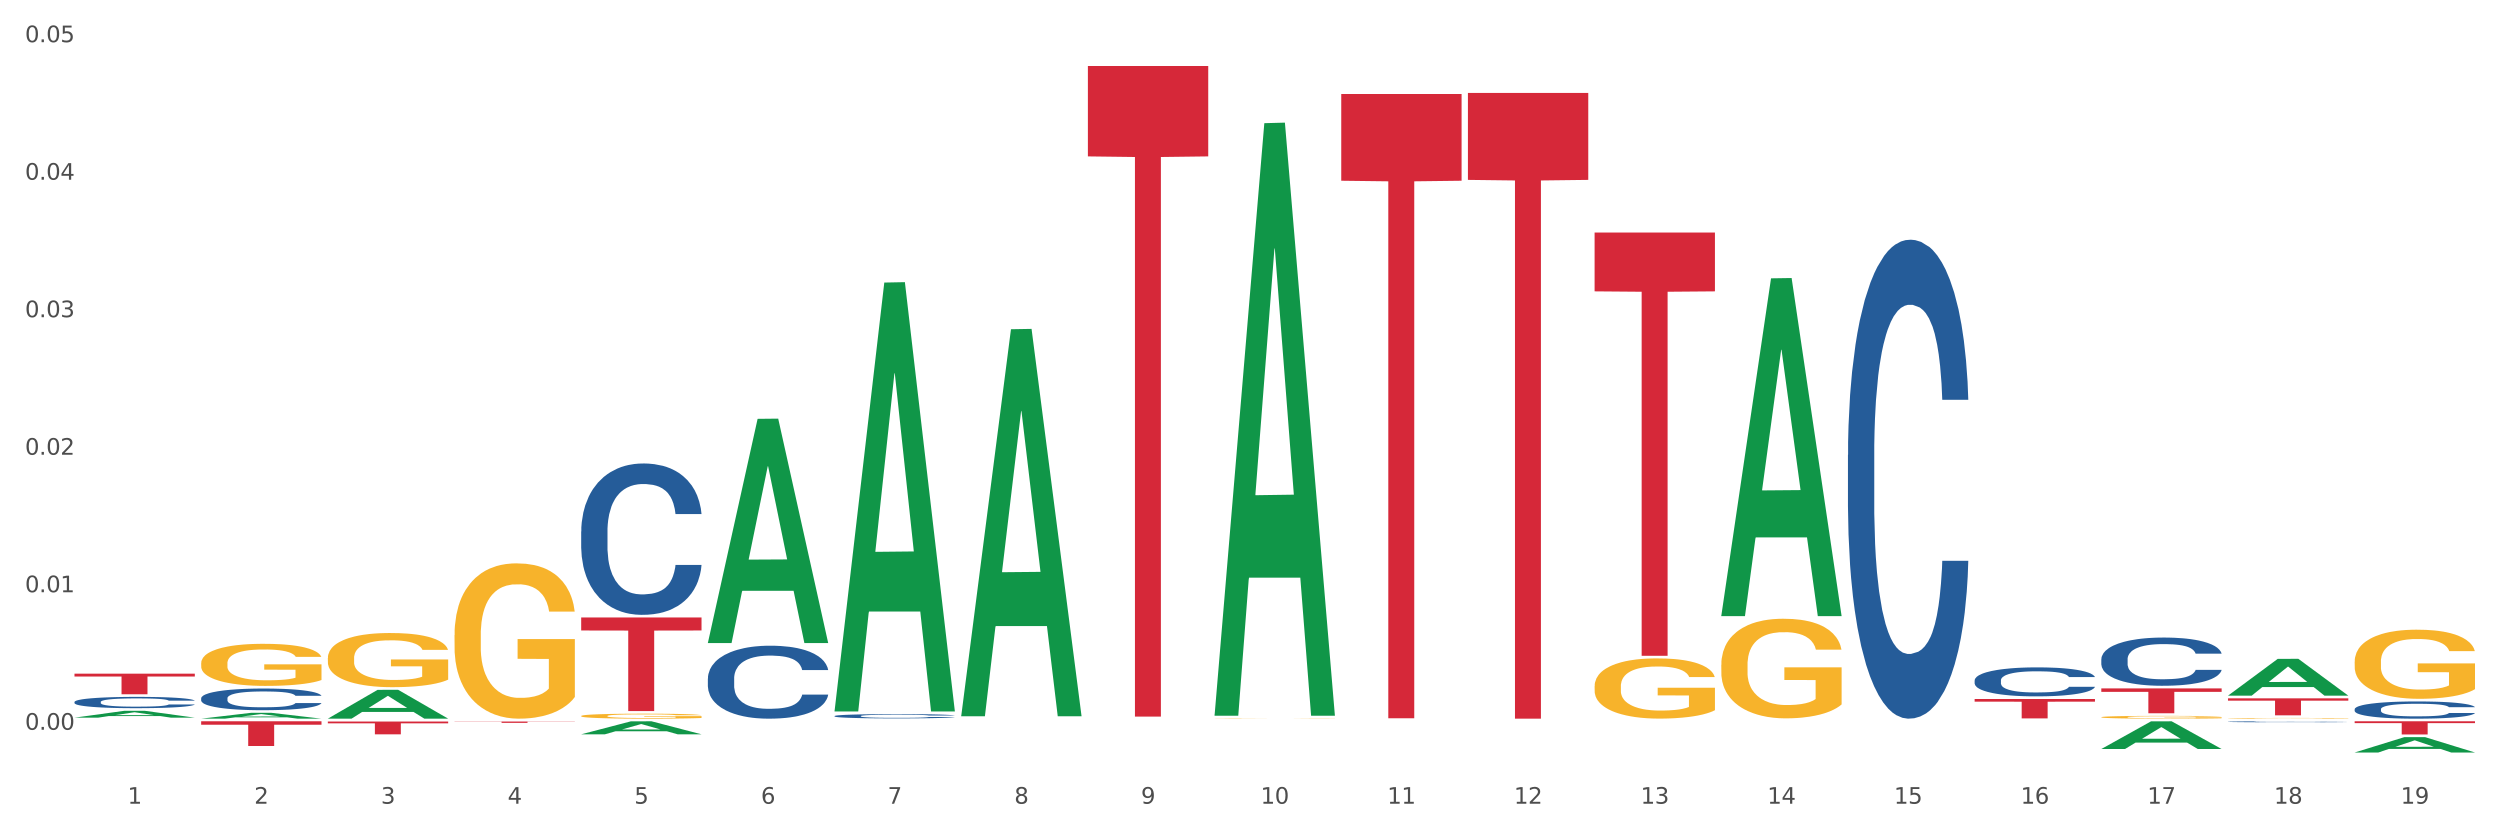 <?xml version="1.0" encoding="utf-8" standalone="no"?>
<!DOCTYPE svg PUBLIC "-//W3C//DTD SVG 1.1//EN"
  "http://www.w3.org/Graphics/SVG/1.1/DTD/svg11.dtd">
<svg xmlns:xlink="http://www.w3.org/1999/xlink" width="1080pt" height="360pt" viewBox="0 0 1080 360" xmlns="http://www.w3.org/2000/svg" version="1.1">
 <rect x="0" y="0" width="1080" height="360" fill="#333333" stroke="none"/>
 <defs>
  <style type="text/css">*{stroke-linejoin: round; stroke-linecap: butt}</style>
 </defs>
 <g id="figure_1">
  <g id="patch_1">
   <path d="M 0 360 
L 1080 360 
L 1080 0 
L 0 0 
z
" style="fill: #ffffff; stroke: #ffffff; stroke-linejoin: miter"/>
  </g>
  <g id="axes_1">
   <g id="matplotlib.axis_1">
    <g id="xtick_1">
     <g id="text_1">
      <!-- 1 -->
      <g style="fill: #4d4d4d" transform="translate(55.115 347.204) scale(0.096 -0.096)">
       <defs>
        <path id="DejaVuSans-31" d="M 794 531 
L 1825 531 
L 1825 4091 
L 703 3866 
L 703 4441 
L 1819 4666 
L 2450 4666 
L 2450 531 
L 3481 531 
L 3481 0 
L 794 0 
L 794 531 
z
" transform="scale(0.016)"/>
       </defs>
       <use xlink:href="#DejaVuSans-31"/>
      </g>
     </g>
    </g>
    <g id="xtick_2">
     <g id="text_2">
      <!-- 2 -->
      <g style="fill: #4d4d4d" transform="translate(109.839 347.204) scale(0.096 -0.096)">
       <defs>
        <path id="DejaVuSans-32" d="M 1228 531 
L 3431 531 
L 3431 0 
L 469 0 
L 469 531 
Q 828 903 1448 1529 
Q 2069 2156 2228 2338 
Q 2531 2678 2651 2914 
Q 2772 3150 2772 3378 
Q 2772 3750 2511 3984 
Q 2250 4219 1831 4219 
Q 1534 4219 1204 4116 
Q 875 4013 500 3803 
L 500 4441 
Q 881 4594 1212 4672 
Q 1544 4750 1819 4750 
Q 2544 4750 2975 4387 
Q 3406 4025 3406 3419 
Q 3406 3131 3298 2873 
Q 3191 2616 2906 2266 
Q 2828 2175 2409 1742 
Q 1991 1309 1228 531 
z
" transform="scale(0.016)"/>
       </defs>
       <use xlink:href="#DejaVuSans-32"/>
      </g>
     </g>
    </g>
    <g id="xtick_3">
     <g id="text_3">
      <!-- 3 -->
      <g style="fill: #4d4d4d" transform="translate(164.564 347.204) scale(0.096 -0.096)">
       <defs>
        <path id="DejaVuSans-33" d="M 2597 2516 
Q 3050 2419 3304 2112 
Q 3559 1806 3559 1356 
Q 3559 666 3084 287 
Q 2609 -91 1734 -91 
Q 1441 -91 1130 -33 
Q 819 25 488 141 
L 488 750 
Q 750 597 1062 519 
Q 1375 441 1716 441 
Q 2309 441 2620 675 
Q 2931 909 2931 1356 
Q 2931 1769 2642 2001 
Q 2353 2234 1838 2234 
L 1294 2234 
L 1294 2753 
L 1863 2753 
Q 2328 2753 2575 2939 
Q 2822 3125 2822 3475 
Q 2822 3834 2567 4026 
Q 2313 4219 1838 4219 
Q 1578 4219 1281 4162 
Q 984 4106 628 3988 
L 628 4550 
Q 988 4650 1302 4700 
Q 1616 4750 1894 4750 
Q 2613 4750 3031 4423 
Q 3450 4097 3450 3541 
Q 3450 3153 3228 2886 
Q 3006 2619 2597 2516 
z
" transform="scale(0.016)"/>
       </defs>
       <use xlink:href="#DejaVuSans-33"/>
      </g>
     </g>
    </g>
    <g id="xtick_4">
     <g id="text_4">
      <!-- 4 -->
      <g style="fill: #4d4d4d" transform="translate(219.288 347.204) scale(0.096 -0.096)">
       <defs>
        <path id="DejaVuSans-34" d="M 2419 4116 
L 825 1625 
L 2419 1625 
L 2419 4116 
z
M 2253 4666 
L 3047 4666 
L 3047 1625 
L 3713 1625 
L 3713 1100 
L 3047 1100 
L 3047 0 
L 2419 0 
L 2419 1100 
L 313 1100 
L 313 1709 
L 2253 4666 
z
" transform="scale(0.016)"/>
       </defs>
       <use xlink:href="#DejaVuSans-34"/>
      </g>
     </g>
    </g>
    <g id="xtick_5">
     <g id="text_5">
      <!-- 5 -->
      <g style="fill: #4d4d4d" transform="translate(274.012 347.204) scale(0.096 -0.096)">
       <defs>
        <path id="DejaVuSans-35" d="M 691 4666 
L 3169 4666 
L 3169 4134 
L 1269 4134 
L 1269 2991 
Q 1406 3038 1543 3061 
Q 1681 3084 1819 3084 
Q 2600 3084 3056 2656 
Q 3513 2228 3513 1497 
Q 3513 744 3044 326 
Q 2575 -91 1722 -91 
Q 1428 -91 1123 -41 
Q 819 9 494 109 
L 494 744 
Q 775 591 1075 516 
Q 1375 441 1709 441 
Q 2250 441 2565 725 
Q 2881 1009 2881 1497 
Q 2881 1984 2565 2268 
Q 2250 2553 1709 2553 
Q 1456 2553 1204 2497 
Q 953 2441 691 2322 
L 691 4666 
z
" transform="scale(0.016)"/>
       </defs>
       <use xlink:href="#DejaVuSans-35"/>
      </g>
     </g>
    </g>
    <g id="xtick_6">
     <g id="text_6">
      <!-- 6 -->
      <g style="fill: #4d4d4d" transform="translate(328.736 347.204) scale(0.096 -0.096)">
       <defs>
        <path id="DejaVuSans-36" d="M 2113 2584 
Q 1688 2584 1439 2293 
Q 1191 2003 1191 1497 
Q 1191 994 1439 701 
Q 1688 409 2113 409 
Q 2538 409 2786 701 
Q 3034 994 3034 1497 
Q 3034 2003 2786 2293 
Q 2538 2584 2113 2584 
z
M 3366 4563 
L 3366 3988 
Q 3128 4100 2886 4159 
Q 2644 4219 2406 4219 
Q 1781 4219 1451 3797 
Q 1122 3375 1075 2522 
Q 1259 2794 1537 2939 
Q 1816 3084 2150 3084 
Q 2853 3084 3261 2657 
Q 3669 2231 3669 1497 
Q 3669 778 3244 343 
Q 2819 -91 2113 -91 
Q 1303 -91 875 529 
Q 447 1150 447 2328 
Q 447 3434 972 4092 
Q 1497 4750 2381 4750 
Q 2619 4750 2861 4703 
Q 3103 4656 3366 4563 
z
" transform="scale(0.016)"/>
       </defs>
       <use xlink:href="#DejaVuSans-36"/>
      </g>
     </g>
    </g>
    <g id="xtick_7">
     <g id="text_7">
      <!-- 7 -->
      <g style="fill: #4d4d4d" transform="translate(383.461 347.204) scale(0.096 -0.096)">
       <defs>
        <path id="DejaVuSans-37" d="M 525 4666 
L 3525 4666 
L 3525 4397 
L 1831 0 
L 1172 0 
L 2766 4134 
L 525 4134 
L 525 4666 
z
" transform="scale(0.016)"/>
       </defs>
       <use xlink:href="#DejaVuSans-37"/>
      </g>
     </g>
    </g>
    <g id="xtick_8">
     <g id="text_8">
      <!-- 8 -->
      <g style="fill: #4d4d4d" transform="translate(438.185 347.204) scale(0.096 -0.096)">
       <defs>
        <path id="DejaVuSans-38" d="M 2034 2216 
Q 1584 2216 1326 1975 
Q 1069 1734 1069 1313 
Q 1069 891 1326 650 
Q 1584 409 2034 409 
Q 2484 409 2743 651 
Q 3003 894 3003 1313 
Q 3003 1734 2745 1975 
Q 2488 2216 2034 2216 
z
M 1403 2484 
Q 997 2584 770 2862 
Q 544 3141 544 3541 
Q 544 4100 942 4425 
Q 1341 4750 2034 4750 
Q 2731 4750 3128 4425 
Q 3525 4100 3525 3541 
Q 3525 3141 3298 2862 
Q 3072 2584 2669 2484 
Q 3125 2378 3379 2068 
Q 3634 1759 3634 1313 
Q 3634 634 3220 271 
Q 2806 -91 2034 -91 
Q 1263 -91 848 271 
Q 434 634 434 1313 
Q 434 1759 690 2068 
Q 947 2378 1403 2484 
z
M 1172 3481 
Q 1172 3119 1398 2916 
Q 1625 2713 2034 2713 
Q 2441 2713 2670 2916 
Q 2900 3119 2900 3481 
Q 2900 3844 2670 4047 
Q 2441 4250 2034 4250 
Q 1625 4250 1398 4047 
Q 1172 3844 1172 3481 
z
" transform="scale(0.016)"/>
       </defs>
       <use xlink:href="#DejaVuSans-38"/>
      </g>
     </g>
    </g>
    <g id="xtick_9">
     <g id="text_9">
      <!-- 9 -->
      <g style="fill: #4d4d4d" transform="translate(492.909 347.204) scale(0.096 -0.096)">
       <defs>
        <path id="DejaVuSans-39" d="M 703 97 
L 703 672 
Q 941 559 1184 500 
Q 1428 441 1663 441 
Q 2288 441 2617 861 
Q 2947 1281 2994 2138 
Q 2813 1869 2534 1725 
Q 2256 1581 1919 1581 
Q 1219 1581 811 2004 
Q 403 2428 403 3163 
Q 403 3881 828 4315 
Q 1253 4750 1959 4750 
Q 2769 4750 3195 4129 
Q 3622 3509 3622 2328 
Q 3622 1225 3098 567 
Q 2575 -91 1691 -91 
Q 1453 -91 1209 -44 
Q 966 3 703 97 
z
M 1959 2075 
Q 2384 2075 2632 2365 
Q 2881 2656 2881 3163 
Q 2881 3666 2632 3958 
Q 2384 4250 1959 4250 
Q 1534 4250 1286 3958 
Q 1038 3666 1038 3163 
Q 1038 2656 1286 2365 
Q 1534 2075 1959 2075 
z
" transform="scale(0.016)"/>
       </defs>
       <use xlink:href="#DejaVuSans-39"/>
      </g>
     </g>
    </g>
    <g id="xtick_10">
     <g id="text_10">
      <!-- 10 -->
      <g style="fill: #4d4d4d" transform="translate(544.58 347.204) scale(0.096 -0.096)">
       <defs>
        <path id="DejaVuSans-30" d="M 2034 4250 
Q 1547 4250 1301 3770 
Q 1056 3291 1056 2328 
Q 1056 1369 1301 889 
Q 1547 409 2034 409 
Q 2525 409 2770 889 
Q 3016 1369 3016 2328 
Q 3016 3291 2770 3770 
Q 2525 4250 2034 4250 
z
M 2034 4750 
Q 2819 4750 3233 4129 
Q 3647 3509 3647 2328 
Q 3647 1150 3233 529 
Q 2819 -91 2034 -91 
Q 1250 -91 836 529 
Q 422 1150 422 2328 
Q 422 3509 836 4129 
Q 1250 4750 2034 4750 
z
" transform="scale(0.016)"/>
       </defs>
       <use xlink:href="#DejaVuSans-31"/>
       <use xlink:href="#DejaVuSans-30" transform="translate(63.623 0)"/>
      </g>
     </g>
    </g>
    <g id="xtick_11">
     <g id="text_11">
      <!-- 11 -->
      <g style="fill: #4d4d4d" transform="translate(599.304 347.204) scale(0.096 -0.096)">
       <use xlink:href="#DejaVuSans-31"/>
       <use xlink:href="#DejaVuSans-31" transform="translate(63.623 0)"/>
      </g>
     </g>
    </g>
    <g id="xtick_12">
     <g id="text_12">
      <!-- 12 -->
      <g style="fill: #4d4d4d" transform="translate(654.028 347.204) scale(0.096 -0.096)">
       <use xlink:href="#DejaVuSans-31"/>
       <use xlink:href="#DejaVuSans-32" transform="translate(63.623 0)"/>
      </g>
     </g>
    </g>
    <g id="xtick_13">
     <g id="text_13">
      <!-- 13 -->
      <g style="fill: #4d4d4d" transform="translate(708.752 347.204) scale(0.096 -0.096)">
       <use xlink:href="#DejaVuSans-31"/>
       <use xlink:href="#DejaVuSans-33" transform="translate(63.623 0)"/>
      </g>
     </g>
    </g>
    <g id="xtick_14">
     <g id="text_14">
      <!-- 14 -->
      <g style="fill: #4d4d4d" transform="translate(763.477 347.204) scale(0.096 -0.096)">
       <use xlink:href="#DejaVuSans-31"/>
       <use xlink:href="#DejaVuSans-34" transform="translate(63.623 0)"/>
      </g>
     </g>
    </g>
    <g id="xtick_15">
     <g id="text_15">
      <!-- 15 -->
      <g style="fill: #4d4d4d" transform="translate(818.201 347.204) scale(0.096 -0.096)">
       <use xlink:href="#DejaVuSans-31"/>
       <use xlink:href="#DejaVuSans-35" transform="translate(63.623 0)"/>
      </g>
     </g>
    </g>
    <g id="xtick_16">
     <g id="text_16">
      <!-- 16 -->
      <g style="fill: #4d4d4d" transform="translate(872.925 347.204) scale(0.096 -0.096)">
       <use xlink:href="#DejaVuSans-31"/>
       <use xlink:href="#DejaVuSans-36" transform="translate(63.623 0)"/>
      </g>
     </g>
    </g>
    <g id="xtick_17">
     <g id="text_17">
      <!-- 17 -->
      <g style="fill: #4d4d4d" transform="translate(927.649 347.204) scale(0.096 -0.096)">
       <use xlink:href="#DejaVuSans-31"/>
       <use xlink:href="#DejaVuSans-37" transform="translate(63.623 0)"/>
      </g>
     </g>
    </g>
    <g id="xtick_18">
     <g id="text_18">
      <!-- 18 -->
      <g style="fill: #4d4d4d" transform="translate(982.374 347.204) scale(0.096 -0.096)">
       <use xlink:href="#DejaVuSans-31"/>
       <use xlink:href="#DejaVuSans-38" transform="translate(63.623 0)"/>
      </g>
     </g>
    </g>
    <g id="xtick_19">
     <g id="text_19">
      <!-- 19 -->
      <g style="fill: #4d4d4d" transform="translate(1037.098 347.204) scale(0.096 -0.096)">
       <use xlink:href="#DejaVuSans-31"/>
       <use xlink:href="#DejaVuSans-39" transform="translate(63.623 0)"/>
      </g>
     </g>
    </g>
    <g id="xtick_20"/>
    <g id="xtick_21"/>
    <g id="xtick_22"/>
    <g id="xtick_23"/>
    <g id="xtick_24"/>
    <g id="xtick_25"/>
    <g id="xtick_26"/>
    <g id="xtick_27"/>
    <g id="xtick_28"/>
    <g id="xtick_29"/>
    <g id="xtick_30"/>
    <g id="xtick_31"/>
    <g id="xtick_32"/>
    <g id="xtick_33"/>
    <g id="xtick_34"/>
    <g id="xtick_35"/>
    <g id="xtick_36"/>
    <g id="xtick_37"/>
   </g>
   <g id="matplotlib.axis_2">
    <g id="ytick_1">
     <g id="text_20">
      <!-- 0.00 -->
      <g style="fill: #4d4d4d" transform="translate(10.8 315.248) scale(0.096 -0.096)">
       <defs>
        <path id="DejaVuSans-2e" d="M 684 794 
L 1344 794 
L 1344 0 
L 684 0 
L 684 794 
z
" transform="scale(0.016)"/>
       </defs>
       <use xlink:href="#DejaVuSans-30"/>
       <use xlink:href="#DejaVuSans-2e" transform="translate(63.623 0)"/>
       <use xlink:href="#DejaVuSans-30" transform="translate(95.41 0)"/>
       <use xlink:href="#DejaVuSans-30" transform="translate(159.033 0)"/>
      </g>
     </g>
    </g>
    <g id="ytick_2">
     <g id="text_21">
      <!-- 0.01 -->
      <g style="fill: #4d4d4d" transform="translate(10.8 255.845) scale(0.096 -0.096)">
       <use xlink:href="#DejaVuSans-30"/>
       <use xlink:href="#DejaVuSans-2e" transform="translate(63.623 0)"/>
       <use xlink:href="#DejaVuSans-30" transform="translate(95.41 0)"/>
       <use xlink:href="#DejaVuSans-31" transform="translate(159.033 0)"/>
      </g>
     </g>
    </g>
    <g id="ytick_3">
     <g id="text_22">
      <!-- 0.02 -->
      <g style="fill: #4d4d4d" transform="translate(10.8 196.441) scale(0.096 -0.096)">
       <use xlink:href="#DejaVuSans-30"/>
       <use xlink:href="#DejaVuSans-2e" transform="translate(63.623 0)"/>
       <use xlink:href="#DejaVuSans-30" transform="translate(95.41 0)"/>
       <use xlink:href="#DejaVuSans-32" transform="translate(159.033 0)"/>
      </g>
     </g>
    </g>
    <g id="ytick_4">
     <g id="text_23">
      <!-- 0.03 -->
      <g style="fill: #4d4d4d" transform="translate(10.8 137.038) scale(0.096 -0.096)">
       <use xlink:href="#DejaVuSans-30"/>
       <use xlink:href="#DejaVuSans-2e" transform="translate(63.623 0)"/>
       <use xlink:href="#DejaVuSans-30" transform="translate(95.41 0)"/>
       <use xlink:href="#DejaVuSans-33" transform="translate(159.033 0)"/>
      </g>
     </g>
    </g>
    <g id="ytick_5">
     <g id="text_24">
      <!-- 0.04 -->
      <g style="fill: #4d4d4d" transform="translate(10.8 77.635) scale(0.096 -0.096)">
       <use xlink:href="#DejaVuSans-30"/>
       <use xlink:href="#DejaVuSans-2e" transform="translate(63.623 0)"/>
       <use xlink:href="#DejaVuSans-30" transform="translate(95.41 0)"/>
       <use xlink:href="#DejaVuSans-34" transform="translate(159.033 0)"/>
      </g>
     </g>
    </g>
    <g id="ytick_6">
     <g id="text_25">
      <!-- 0.05 -->
      <g style="fill: #4d4d4d" transform="translate(10.8 18.231) scale(0.096 -0.096)">
       <use xlink:href="#DejaVuSans-30"/>
       <use xlink:href="#DejaVuSans-2e" transform="translate(63.623 0)"/>
       <use xlink:href="#DejaVuSans-30" transform="translate(95.41 0)"/>
       <use xlink:href="#DejaVuSans-35" transform="translate(159.033 0)"/>
      </g>
     </g>
    </g>
    <g id="ytick_7"/>
    <g id="ytick_8"/>
    <g id="ytick_9"/>
    <g id="ytick_10"/>
    <g id="ytick_11"/>
   </g>
   <g id="PolyCollection_1">
    <path d="M 32.175 310.026 
L 32.229 310.023 
L 53.667 307.071 
L 62.564 307.069 
L 84.163 310.031 
L 73.873 310.031 
L 69.21 309.341 
L 47.075 309.341 
L 46.914 309.352 
L 42.412 310.031 
L 32.175 310.031 
L 32.175 310.026 
L 49.862 308.93 
L 66.423 308.927 
L 58.223 307.7 
L 58.115 307.695 
L 58.008 307.703 
L 49.808 308.927 
L 49.862 308.93 
L 32.175 310.026 
z
" clip-path="url(#pa6b422d5c9)" style="fill: #109648"/>
    <path d="M 962.488 301.668 
L 1014.476 301.668 
L 1014.476 302.69 
L 994.025 302.697 
L 994.025 309.025 
L 982.815 309.025 
L 982.815 302.697 
L 962.488 302.69 
L 962.488 301.675 
L 962.488 301.668 
z
" clip-path="url(#pa6b422d5c9)" style="fill: #d62839"/>
    <path d="M 907.763 297.388 
L 959.751 297.388 
L 959.751 298.88 
L 939.301 298.89 
L 939.301 308.125 
L 928.09 308.125 
L 928.09 298.89 
L 907.763 298.88 
L 907.763 297.398 
L 907.763 297.388 
z
" clip-path="url(#pa6b422d5c9)" style="fill: #d62839"/>
    <path d="M 853.039 301.963 
L 905.027 301.963 
L 905.027 303.127 
L 884.577 303.135 
L 884.577 310.338 
L 873.366 310.338 
L 873.366 303.135 
L 853.039 303.127 
L 853.039 301.971 
L 853.039 301.963 
z
" clip-path="url(#pa6b422d5c9)" style="fill: #d62839"/>
    <path d="M 688.866 100.459 
L 740.854 100.459 
L 740.854 125.866 
L 720.404 126.038 
L 720.404 283.292 
L 709.193 283.292 
L 709.193 126.038 
L 688.866 125.866 
L 688.866 100.63 
L 688.866 100.459 
z
" clip-path="url(#pa6b422d5c9)" style="fill: #d62839"/>
    <path d="M 634.142 40.14 
L 686.13 40.14 
L 686.13 77.707 
L 665.68 77.96 
L 665.68 310.469 
L 654.469 310.469 
L 654.469 77.96 
L 634.142 77.707 
L 634.142 40.393 
L 634.142 40.14 
z
" clip-path="url(#pa6b422d5c9)" style="fill: #d62839"/>
    <path d="M 579.418 40.597 
L 631.406 40.597 
L 631.406 78.077 
L 610.956 78.331 
L 610.956 310.301 
L 599.745 310.301 
L 599.745 78.331 
L 579.418 78.077 
L 579.418 40.851 
L 579.418 40.597 
z
" clip-path="url(#pa6b422d5c9)" style="fill: #d62839"/>
    <path d="M 469.969 28.503 
L 521.957 28.503 
L 521.957 67.562 
L 501.507 67.826 
L 501.507 309.568 
L 490.296 309.568 
L 490.296 67.826 
L 469.969 67.562 
L 469.969 28.767 
L 469.969 28.503 
z
" clip-path="url(#pa6b422d5c9)" style="fill: #d62839"/>
    <path d="M 251.072 266.751 
L 303.06 266.751 
L 303.06 272.37 
L 282.61 272.408 
L 282.61 307.182 
L 271.399 307.182 
L 271.399 272.408 
L 251.072 272.37 
L 251.072 266.789 
L 251.072 266.751 
z
" clip-path="url(#pa6b422d5c9)" style="fill: #d62839"/>
    <path d="M 1017.212 306.368 
L 1017.273 306.362 
L 1017.273 306.171 
L 1017.458 305.913 
L 1018.134 305.437 
L 1018.994 305.076 
L 1020.469 304.655 
L 1021.268 304.478 
L 1022.312 304.281 
L 1024.463 303.961 
L 1026.921 303.689 
L 1028.642 303.54 
L 1029.932 303.444 
L 1032.821 303.274 
L 1034.48 303.2 
L 1036.2 303.138 
L 1037.675 303.098 
L 1040.133 303.05 
L 1042.1 303.03 
L 1044.374 303.023 
L 1046.279 303.03 
L 1048.798 303.057 
L 1052.485 303.138 
L 1053.899 303.186 
L 1055.804 303.268 
L 1057.77 303.376 
L 1059.368 303.485 
L 1061.211 303.642 
L 1063.116 303.846 
L 1064.96 304.104 
L 1066.25 304.342 
L 1067.295 304.594 
L 1068.217 304.9 
L 1068.893 305.233 
L 1069.2 305.512 
L 1057.954 305.512 
L 1057.647 305.26 
L 1057.033 304.988 
L 1056.418 304.804 
L 1055.742 304.655 
L 1054.697 304.485 
L 1053.776 304.376 
L 1052.239 304.247 
L 1050.826 304.165 
L 1049.658 304.118 
L 1048.245 304.077 
L 1045.234 304.036 
L 1043.083 304.036 
L 1041.731 304.05 
L 1040.072 304.084 
L 1038.659 304.131 
L 1036.999 304.213 
L 1035.709 304.301 
L 1034.418 304.417 
L 1033.681 304.498 
L 1032.575 304.648 
L 1031.837 304.77 
L 1030.854 304.981 
L 1030.301 305.131 
L 1029.318 305.518 
L 1028.888 305.804 
L 1028.703 306.001 
L 1028.58 306.219 
L 1028.58 307.28 
L 1028.949 307.756 
L 1029.256 307.96 
L 1029.748 308.191 
L 1030.67 308.49 
L 1032.022 308.782 
L 1033.435 308.993 
L 1034.603 309.122 
L 1035.709 309.218 
L 1036.815 309.292 
L 1038.167 309.36 
L 1039.273 309.401 
L 1040.932 309.442 
L 1042.899 309.462 
L 1044.435 309.462 
L 1047.569 309.428 
L 1048.982 309.394 
L 1050.334 309.347 
L 1051.809 309.272 
L 1052.977 309.19 
L 1053.653 309.129 
L 1054.759 309 
L 1055.619 308.864 
L 1056.357 308.708 
L 1056.848 308.572 
L 1057.401 308.368 
L 1057.831 308.136 
L 1057.954 308.014 
L 1069.2 308.014 
L 1068.954 308.259 
L 1068.524 308.497 
L 1067.664 308.816 
L 1066.988 309 
L 1065.943 309.224 
L 1064.837 309.415 
L 1063.301 309.626 
L 1061.887 309.782 
L 1060.412 309.918 
L 1058.815 310.04 
L 1055.926 310.21 
L 1054.882 310.258 
L 1052.67 310.34 
L 1050.949 310.387 
L 1048.429 310.435 
L 1045.848 310.462 
L 1043.145 310.469 
L 1040.748 310.455 
L 1038.105 310.414 
L 1036.446 310.374 
L 1034.603 310.312 
L 1032.452 310.217 
L 1030.424 310.102 
L 1028.519 309.966 
L 1026.737 309.809 
L 1025.078 309.632 
L 1022.927 309.34 
L 1021.329 309.054 
L 1020.162 308.789 
L 1019.363 308.565 
L 1018.564 308.279 
L 1018.134 308.082 
L 1017.458 307.606 
L 1017.212 307.164 
L 1017.212 306.368 
z
" clip-path="url(#pa6b422d5c9)" style="fill: #255c99"/>
    <path d="M 1017.212 311.601 
L 1069.2 311.601 
L 1069.2 312.393 
L 1048.75 312.398 
L 1048.75 317.296 
L 1037.539 317.296 
L 1037.539 312.398 
L 1017.212 312.393 
L 1017.212 311.606 
L 1017.212 311.601 
z
" clip-path="url(#pa6b422d5c9)" style="fill: #d62839"/>
    <path d="M 962.488 311.795 
L 962.549 311.794 
L 962.549 311.783 
L 962.733 311.768 
L 963.409 311.741 
L 964.27 311.72 
L 965.745 311.696 
L 966.543 311.685 
L 967.588 311.674 
L 969.739 311.655 
L 972.197 311.64 
L 973.918 311.631 
L 975.208 311.626 
L 978.096 311.616 
L 979.756 311.611 
L 981.476 311.608 
L 982.951 311.605 
L 985.409 311.603 
L 987.376 311.602 
L 989.649 311.601 
L 991.554 311.602 
L 994.074 311.603 
L 997.761 311.608 
L 999.174 311.611 
L 1001.079 311.615 
L 1003.046 311.622 
L 1004.643 311.628 
L 1006.487 311.637 
L 1008.392 311.649 
L 1010.236 311.664 
L 1011.526 311.678 
L 1012.571 311.692 
L 1013.492 311.71 
L 1014.168 311.729 
L 1014.476 311.745 
L 1003.23 311.745 
L 1002.923 311.731 
L 1002.308 311.715 
L 1001.694 311.704 
L 1001.018 311.696 
L 999.973 311.686 
L 999.051 311.679 
L 997.515 311.672 
L 996.102 311.667 
L 994.934 311.665 
L 993.521 311.662 
L 990.51 311.66 
L 988.359 311.66 
L 987.007 311.661 
L 985.348 311.663 
L 983.934 311.665 
L 982.275 311.67 
L 980.985 311.675 
L 979.694 311.682 
L 978.957 311.687 
L 977.851 311.695 
L 977.113 311.702 
L 976.13 311.715 
L 975.577 311.723 
L 974.594 311.746 
L 974.163 311.762 
L 973.979 311.774 
L 973.856 311.786 
L 973.856 311.848 
L 974.225 311.875 
L 974.532 311.887 
L 975.024 311.9 
L 975.946 311.918 
L 977.298 311.935 
L 978.711 311.947 
L 979.878 311.954 
L 980.985 311.96 
L 982.091 311.964 
L 983.443 311.968 
L 984.549 311.97 
L 986.208 311.973 
L 988.174 311.974 
L 989.711 311.974 
L 992.845 311.972 
L 994.258 311.97 
L 995.61 311.967 
L 997.085 311.963 
L 998.253 311.958 
L 998.928 311.955 
L 1000.035 311.947 
L 1000.895 311.939 
L 1001.632 311.93 
L 1002.124 311.922 
L 1002.677 311.911 
L 1003.107 311.897 
L 1003.23 311.89 
L 1014.476 311.89 
L 1014.23 311.904 
L 1013.8 311.918 
L 1012.939 311.937 
L 1012.263 311.947 
L 1011.219 311.96 
L 1010.113 311.971 
L 1008.576 311.983 
L 1007.163 311.992 
L 1005.688 312 
L 1004.09 312.007 
L 1001.202 312.017 
L 1000.158 312.02 
L 997.945 312.025 
L 996.225 312.028 
L 993.705 312.03 
L 991.124 312.032 
L 988.42 312.032 
L 986.024 312.031 
L 983.381 312.029 
L 981.722 312.027 
L 979.878 312.023 
L 977.728 312.018 
L 975.7 312.011 
L 973.795 312.003 
L 972.013 311.994 
L 970.353 311.984 
L 968.203 311.967 
L 966.605 311.95 
L 965.437 311.935 
L 964.638 311.922 
L 963.84 311.905 
L 963.409 311.894 
L 962.733 311.866 
L 962.488 311.841 
L 962.488 311.795 
z
" clip-path="url(#pa6b422d5c9)" style="fill: #255c99"/>
    <path d="M 853.039 293.934 
L 853.101 293.922 
L 853.101 293.602 
L 853.285 293.167 
L 853.961 292.366 
L 854.821 291.76 
L 856.296 291.051 
L 857.095 290.754 
L 858.14 290.422 
L 860.29 289.884 
L 862.748 289.427 
L 864.469 289.175 
L 865.76 289.015 
L 868.648 288.729 
L 870.307 288.603 
L 872.028 288.5 
L 873.503 288.432 
L 875.961 288.352 
L 877.927 288.317 
L 880.201 288.306 
L 882.106 288.317 
L 884.625 288.363 
L 888.312 288.5 
L 889.726 288.58 
L 891.631 288.718 
L 893.597 288.901 
L 895.195 289.084 
L 897.038 289.347 
L 898.943 289.69 
L 900.787 290.125 
L 902.077 290.525 
L 903.122 290.948 
L 904.044 291.463 
L 904.72 292.023 
L 905.027 292.492 
L 893.782 292.492 
L 893.474 292.069 
L 892.86 291.612 
L 892.245 291.303 
L 891.569 291.051 
L 890.525 290.765 
L 889.603 290.582 
L 888.067 290.365 
L 886.653 290.227 
L 885.486 290.147 
L 884.072 290.079 
L 881.061 290.01 
L 878.91 290.01 
L 877.558 290.033 
L 875.899 290.09 
L 874.486 290.17 
L 872.827 290.308 
L 871.536 290.456 
L 870.246 290.651 
L 869.508 290.788 
L 868.402 291.04 
L 867.665 291.246 
L 866.681 291.6 
L 866.128 291.852 
L 865.145 292.504 
L 864.715 292.984 
L 864.531 293.316 
L 864.408 293.682 
L 864.408 295.466 
L 864.776 296.267 
L 865.084 296.61 
L 865.575 296.999 
L 866.497 297.502 
L 867.849 297.994 
L 869.262 298.349 
L 870.43 298.566 
L 871.536 298.726 
L 872.642 298.852 
L 873.994 298.967 
L 875.1 299.035 
L 876.759 299.104 
L 878.726 299.138 
L 880.262 299.138 
L 883.396 299.081 
L 884.81 299.024 
L 886.162 298.944 
L 887.636 298.818 
L 888.804 298.681 
L 889.48 298.578 
L 890.586 298.36 
L 891.446 298.132 
L 892.184 297.868 
L 892.675 297.64 
L 893.228 297.297 
L 893.659 296.908 
L 893.782 296.702 
L 905.027 296.702 
L 904.781 297.114 
L 904.351 297.514 
L 903.491 298.051 
L 902.815 298.36 
L 901.77 298.738 
L 900.664 299.058 
L 899.128 299.413 
L 897.714 299.676 
L 896.24 299.905 
L 894.642 300.11 
L 891.754 300.396 
L 890.709 300.476 
L 888.497 300.614 
L 886.776 300.694 
L 884.257 300.774 
L 881.676 300.82 
L 878.972 300.831 
L 876.575 300.808 
L 873.933 300.74 
L 872.273 300.671 
L 870.43 300.568 
L 868.279 300.408 
L 866.251 300.213 
L 864.346 299.985 
L 862.564 299.722 
L 860.905 299.424 
L 858.754 298.932 
L 857.156 298.452 
L 855.989 298.006 
L 855.19 297.628 
L 854.391 297.148 
L 853.961 296.816 
L 853.285 296.015 
L 853.039 295.272 
L 853.039 293.934 
z
" clip-path="url(#pa6b422d5c9)" style="fill: #255c99"/>
    <path d="M 798.315 196.522 
L 798.376 196.333 
L 798.376 191.042 
L 798.561 183.861 
L 799.237 170.633 
L 800.097 160.618 
L 801.572 148.902 
L 802.371 143.989 
L 803.415 138.509 
L 805.566 129.628 
L 808.024 122.069 
L 809.745 117.912 
L 811.035 115.266 
L 813.924 110.542 
L 815.583 108.463 
L 817.303 106.763 
L 818.778 105.629 
L 821.236 104.306 
L 823.203 103.739 
L 825.476 103.55 
L 827.381 103.739 
L 829.901 104.495 
L 833.588 106.763 
L 835.001 108.086 
L 836.906 110.353 
L 838.873 113.377 
L 840.471 116.4 
L 842.314 120.746 
L 844.219 126.415 
L 846.063 133.596 
L 847.353 140.21 
L 848.398 147.202 
L 849.32 155.705 
L 849.996 164.964 
L 850.303 172.712 
L 839.057 172.712 
L 838.75 165.72 
L 838.135 158.162 
L 837.521 153.06 
L 836.845 148.902 
L 835.8 144.178 
L 834.879 141.155 
L 833.342 137.564 
L 831.929 135.297 
L 830.761 133.974 
L 829.348 132.84 
L 826.337 131.706 
L 824.186 131.706 
L 822.834 132.084 
L 821.175 133.029 
L 819.761 134.352 
L 818.102 136.619 
L 816.812 139.076 
L 815.521 142.288 
L 814.784 144.556 
L 813.678 148.713 
L 812.94 152.115 
L 811.957 157.973 
L 811.404 162.13 
L 810.421 172.901 
L 809.991 180.838 
L 809.806 186.318 
L 809.683 192.365 
L 809.683 221.843 
L 810.052 235.071 
L 810.359 240.74 
L 810.851 247.165 
L 811.773 255.479 
L 813.125 263.605 
L 814.538 269.463 
L 815.706 273.053 
L 816.812 275.699 
L 817.918 277.778 
L 819.27 279.667 
L 820.376 280.801 
L 822.035 281.935 
L 824.002 282.502 
L 825.538 282.502 
L 828.672 281.557 
L 830.085 280.612 
L 831.437 279.289 
L 832.912 277.211 
L 834.08 274.943 
L 834.756 273.242 
L 835.862 269.652 
L 836.722 265.873 
L 837.46 261.526 
L 837.951 257.747 
L 838.504 252.078 
L 838.934 245.653 
L 839.057 242.252 
L 850.303 242.252 
L 850.057 249.055 
L 849.627 255.668 
L 848.767 264.55 
L 848.091 269.652 
L 847.046 275.888 
L 845.94 281.179 
L 844.404 287.037 
L 842.99 291.383 
L 841.515 295.162 
L 839.918 298.564 
L 837.029 303.288 
L 835.985 304.611 
L 833.772 306.878 
L 832.052 308.201 
L 829.532 309.524 
L 826.951 310.28 
L 824.247 310.469 
L 821.851 310.091 
L 819.208 308.957 
L 817.549 307.823 
L 815.706 306.122 
L 813.555 303.477 
L 811.527 300.265 
L 809.622 296.485 
L 807.84 292.139 
L 806.181 287.226 
L 804.03 279.1 
L 802.432 271.164 
L 801.265 263.794 
L 800.466 257.558 
L 799.667 249.621 
L 799.237 244.141 
L 798.561 230.914 
L 798.315 218.631 
L 798.315 196.522 
z
" clip-path="url(#pa6b422d5c9)" style="fill: #255c99"/>
    <path d="M 360.521 309.327 
L 360.582 309.326 
L 360.582 309.278 
L 360.766 309.214 
L 361.442 309.095 
L 362.303 309.005 
L 363.778 308.9 
L 364.576 308.856 
L 365.621 308.807 
L 367.772 308.728 
L 370.23 308.66 
L 371.951 308.622 
L 373.241 308.599 
L 376.129 308.556 
L 377.789 308.538 
L 379.509 308.522 
L 380.984 308.512 
L 383.442 308.5 
L 385.409 308.495 
L 387.682 308.494 
L 389.587 308.495 
L 392.107 308.502 
L 395.794 308.522 
L 397.207 308.534 
L 399.112 308.555 
L 401.079 308.582 
L 402.676 308.609 
L 404.52 308.648 
L 406.425 308.699 
L 408.269 308.763 
L 409.559 308.822 
L 410.604 308.885 
L 411.525 308.961 
L 412.201 309.044 
L 412.509 309.114 
L 401.263 309.114 
L 400.956 309.051 
L 400.341 308.983 
L 399.727 308.938 
L 399.051 308.9 
L 398.006 308.858 
L 397.084 308.831 
L 395.548 308.799 
L 394.135 308.778 
L 392.967 308.766 
L 391.554 308.756 
L 388.543 308.746 
L 386.392 308.746 
L 385.04 308.75 
L 383.381 308.758 
L 381.967 308.77 
L 380.308 308.79 
L 379.018 308.812 
L 377.727 308.841 
L 376.99 308.861 
L 375.884 308.899 
L 375.146 308.929 
L 374.163 308.982 
L 373.61 309.019 
L 372.627 309.116 
L 372.196 309.187 
L 372.012 309.236 
L 371.889 309.29 
L 371.889 309.554 
L 372.258 309.673 
L 372.565 309.724 
L 373.057 309.781 
L 373.979 309.856 
L 375.33 309.929 
L 376.744 309.981 
L 377.911 310.014 
L 379.018 310.037 
L 380.124 310.056 
L 381.476 310.073 
L 382.582 310.083 
L 384.241 310.093 
L 386.207 310.098 
L 387.744 310.098 
L 390.878 310.09 
L 392.291 310.081 
L 393.643 310.069 
L 395.118 310.051 
L 396.285 310.03 
L 396.961 310.015 
L 398.068 309.983 
L 398.928 309.949 
L 399.665 309.91 
L 400.157 309.876 
L 400.71 309.825 
L 401.14 309.768 
L 401.263 309.737 
L 412.509 309.737 
L 412.263 309.798 
L 411.833 309.858 
L 410.972 309.937 
L 410.296 309.983 
L 409.252 310.039 
L 408.146 310.086 
L 406.609 310.139 
L 405.196 310.178 
L 403.721 310.212 
L 402.123 310.242 
L 399.235 310.285 
L 398.19 310.296 
L 395.978 310.317 
L 394.258 310.329 
L 391.738 310.341 
L 389.157 310.347 
L 386.453 310.349 
L 384.057 310.346 
L 381.414 310.335 
L 379.755 310.325 
L 377.911 310.31 
L 375.761 310.286 
L 373.733 310.258 
L 371.828 310.224 
L 370.046 310.185 
L 368.386 310.141 
L 366.236 310.068 
L 364.638 309.997 
L 363.47 309.931 
L 362.671 309.875 
L 361.873 309.803 
L 361.442 309.754 
L 360.766 309.636 
L 360.521 309.526 
L 360.521 309.327 
z
" clip-path="url(#pa6b422d5c9)" style="fill: #255c99"/>
    <path d="M 305.796 293.108 
L 305.858 293.079 
L 305.858 292.273 
L 306.042 291.179 
L 306.718 289.163 
L 307.578 287.637 
L 309.053 285.852 
L 309.852 285.104 
L 310.897 284.269 
L 313.048 282.916 
L 315.506 281.764 
L 317.226 281.131 
L 318.517 280.728 
L 321.405 280.008 
L 323.064 279.691 
L 324.785 279.432 
L 326.26 279.259 
L 328.718 279.058 
L 330.684 278.971 
L 332.958 278.943 
L 334.863 278.971 
L 337.382 279.086 
L 341.07 279.432 
L 342.483 279.633 
L 344.388 279.979 
L 346.354 280.44 
L 347.952 280.9 
L 349.796 281.562 
L 351.701 282.426 
L 353.544 283.52 
L 354.835 284.528 
L 355.879 285.593 
L 356.801 286.889 
L 357.477 288.3 
L 357.784 289.48 
L 346.539 289.48 
L 346.232 288.415 
L 345.617 287.263 
L 345.002 286.486 
L 344.327 285.852 
L 343.282 285.133 
L 342.36 284.672 
L 340.824 284.125 
L 339.41 283.779 
L 338.243 283.578 
L 336.829 283.405 
L 333.818 283.232 
L 331.667 283.232 
L 330.316 283.29 
L 328.656 283.434 
L 327.243 283.635 
L 325.584 283.981 
L 324.293 284.355 
L 323.003 284.845 
L 322.265 285.19 
L 321.159 285.824 
L 320.422 286.342 
L 319.439 287.234 
L 318.886 287.868 
L 317.902 289.509 
L 317.472 290.718 
L 317.288 291.553 
L 317.165 292.474 
L 317.165 296.966 
L 317.534 298.981 
L 317.841 299.845 
L 318.332 300.824 
L 319.254 302.091 
L 320.606 303.329 
L 322.02 304.221 
L 323.187 304.768 
L 324.293 305.171 
L 325.399 305.488 
L 326.751 305.776 
L 327.857 305.949 
L 329.517 306.121 
L 331.483 306.208 
L 333.019 306.208 
L 336.153 306.064 
L 337.567 305.92 
L 338.919 305.718 
L 340.394 305.402 
L 341.561 305.056 
L 342.237 304.797 
L 343.343 304.25 
L 344.204 303.674 
L 344.941 303.012 
L 345.433 302.436 
L 345.986 301.572 
L 346.416 300.593 
L 346.539 300.075 
L 357.784 300.075 
L 357.539 301.112 
L 357.108 302.119 
L 356.248 303.473 
L 355.572 304.25 
L 354.527 305.2 
L 353.421 306.006 
L 351.885 306.899 
L 350.472 307.561 
L 348.997 308.137 
L 347.399 308.655 
L 344.511 309.375 
L 343.466 309.576 
L 341.254 309.922 
L 339.533 310.123 
L 337.014 310.325 
L 334.433 310.44 
L 331.729 310.469 
L 329.332 310.411 
L 326.69 310.238 
L 325.031 310.066 
L 323.187 309.807 
L 321.036 309.403 
L 319.008 308.914 
L 317.103 308.338 
L 315.321 307.676 
L 313.662 306.927 
L 311.511 305.689 
L 309.914 304.48 
L 308.746 303.357 
L 307.947 302.407 
L 307.148 301.198 
L 306.718 300.363 
L 306.042 298.348 
L 305.796 296.476 
L 305.796 293.108 
z
" clip-path="url(#pa6b422d5c9)" style="fill: #255c99"/>
    <path d="M 251.072 229.603 
L 251.134 229.544 
L 251.134 227.871 
L 251.318 225.602 
L 251.994 221.421 
L 252.854 218.255 
L 254.329 214.552 
L 255.128 212.999 
L 256.173 211.267 
L 258.323 208.46 
L 260.781 206.071 
L 262.502 204.757 
L 263.793 203.921 
L 266.681 202.428 
L 268.34 201.771 
L 270.061 201.233 
L 271.535 200.875 
L 273.994 200.457 
L 275.96 200.278 
L 278.234 200.218 
L 280.139 200.278 
L 282.658 200.516 
L 286.345 201.233 
L 287.759 201.651 
L 289.664 202.368 
L 291.63 203.324 
L 293.228 204.279 
L 295.071 205.653 
L 296.976 207.445 
L 298.82 209.714 
L 300.11 211.805 
L 301.155 214.015 
L 302.077 216.702 
L 302.753 219.629 
L 303.06 222.078 
L 291.815 222.078 
L 291.507 219.868 
L 290.893 217.479 
L 290.278 215.866 
L 289.602 214.552 
L 288.558 213.059 
L 287.636 212.103 
L 286.1 210.969 
L 284.686 210.252 
L 283.519 209.834 
L 282.105 209.475 
L 279.094 209.117 
L 276.943 209.117 
L 275.591 209.237 
L 273.932 209.535 
L 272.519 209.953 
L 270.86 210.67 
L 269.569 211.446 
L 268.279 212.462 
L 267.541 213.179 
L 266.435 214.492 
L 265.698 215.568 
L 264.714 217.419 
L 264.161 218.733 
L 263.178 222.138 
L 262.748 224.646 
L 262.564 226.378 
L 262.441 228.289 
L 262.441 237.607 
L 262.809 241.788 
L 263.117 243.579 
L 263.608 245.61 
L 264.53 248.238 
L 265.882 250.806 
L 267.295 252.658 
L 268.463 253.793 
L 269.569 254.629 
L 270.675 255.286 
L 272.027 255.883 
L 273.133 256.241 
L 274.792 256.6 
L 276.759 256.779 
L 278.295 256.779 
L 281.429 256.48 
L 282.843 256.182 
L 284.195 255.764 
L 285.669 255.107 
L 286.837 254.39 
L 287.513 253.852 
L 288.619 252.718 
L 289.479 251.523 
L 290.217 250.149 
L 290.708 248.955 
L 291.261 247.163 
L 291.692 245.132 
L 291.815 244.057 
L 303.06 244.057 
L 302.814 246.207 
L 302.384 248.298 
L 301.524 251.105 
L 300.848 252.718 
L 299.803 254.689 
L 298.697 256.361 
L 297.161 258.212 
L 295.747 259.586 
L 294.273 260.781 
L 292.675 261.856 
L 289.787 263.349 
L 288.742 263.767 
L 286.53 264.484 
L 284.809 264.902 
L 282.29 265.32 
L 279.709 265.559 
L 277.005 265.619 
L 274.608 265.499 
L 271.966 265.141 
L 270.306 264.782 
L 268.463 264.245 
L 266.312 263.409 
L 264.284 262.393 
L 262.379 261.199 
L 260.597 259.825 
L 258.938 258.272 
L 256.787 255.704 
L 255.189 253.195 
L 254.022 250.866 
L 253.223 248.895 
L 252.424 246.387 
L 251.994 244.655 
L 251.318 240.474 
L 251.072 236.591 
L 251.072 229.603 
z
" clip-path="url(#pa6b422d5c9)" style="fill: #255c99"/>
    <path d="M 86.899 301.653 
L 86.961 301.644 
L 86.961 301.405 
L 87.145 301.08 
L 87.821 300.482 
L 88.681 300.028 
L 90.156 299.498 
L 90.955 299.276 
L 92 299.028 
L 94.151 298.626 
L 96.609 298.284 
L 98.329 298.096 
L 99.62 297.976 
L 102.508 297.762 
L 104.167 297.668 
L 105.888 297.591 
L 107.363 297.54 
L 109.821 297.48 
L 111.787 297.454 
L 114.061 297.446 
L 115.966 297.454 
L 118.485 297.489 
L 122.172 297.591 
L 123.586 297.651 
L 125.491 297.754 
L 127.457 297.89 
L 129.055 298.027 
L 130.899 298.224 
L 132.804 298.481 
L 134.647 298.805 
L 135.938 299.105 
L 136.982 299.421 
L 137.904 299.806 
L 138.58 300.225 
L 138.887 300.576 
L 127.642 300.576 
L 127.334 300.259 
L 126.72 299.917 
L 126.105 299.686 
L 125.429 299.498 
L 124.385 299.284 
L 123.463 299.148 
L 121.927 298.985 
L 120.513 298.882 
L 119.346 298.823 
L 117.932 298.771 
L 114.921 298.72 
L 112.77 298.72 
L 111.418 298.737 
L 109.759 298.78 
L 108.346 298.84 
L 106.687 298.942 
L 105.396 299.053 
L 104.106 299.199 
L 103.368 299.301 
L 102.262 299.49 
L 101.525 299.643 
L 100.542 299.909 
L 99.988 300.097 
L 99.005 300.584 
L 98.575 300.943 
L 98.391 301.191 
L 98.268 301.465 
L 98.268 302.799 
L 98.637 303.397 
L 98.944 303.654 
L 99.435 303.945 
L 100.357 304.321 
L 101.709 304.689 
L 103.122 304.954 
L 104.29 305.116 
L 105.396 305.236 
L 106.502 305.33 
L 107.854 305.416 
L 108.96 305.467 
L 110.62 305.518 
L 112.586 305.544 
L 114.122 305.544 
L 117.256 305.501 
L 118.67 305.458 
L 120.022 305.398 
L 121.497 305.304 
L 122.664 305.202 
L 123.34 305.125 
L 124.446 304.962 
L 125.307 304.791 
L 126.044 304.595 
L 126.536 304.424 
L 127.089 304.167 
L 127.519 303.876 
L 127.642 303.722 
L 138.887 303.722 
L 138.642 304.03 
L 138.211 304.33 
L 137.351 304.731 
L 136.675 304.962 
L 135.63 305.245 
L 134.524 305.484 
L 132.988 305.749 
L 131.575 305.946 
L 130.1 306.117 
L 128.502 306.271 
L 125.614 306.484 
L 124.569 306.544 
L 122.357 306.647 
L 120.636 306.707 
L 118.117 306.767 
L 115.536 306.801 
L 112.832 306.809 
L 110.435 306.792 
L 107.793 306.741 
L 106.134 306.69 
L 104.29 306.613 
L 102.139 306.493 
L 100.111 306.348 
L 98.206 306.177 
L 96.424 305.98 
L 94.765 305.758 
L 92.614 305.39 
L 91.017 305.031 
L 89.849 304.697 
L 89.05 304.415 
L 88.251 304.056 
L 87.821 303.808 
L 87.145 303.209 
L 86.899 302.654 
L 86.899 301.653 
z
" clip-path="url(#pa6b422d5c9)" style="fill: #255c99"/>
    <path d="M 32.175 303.244 
L 32.236 303.24 
L 32.236 303.115 
L 32.421 302.945 
L 33.097 302.633 
L 33.957 302.396 
L 35.432 302.119 
L 36.231 302.003 
L 37.275 301.874 
L 39.426 301.664 
L 41.884 301.485 
L 43.605 301.387 
L 44.895 301.325 
L 47.784 301.213 
L 49.443 301.164 
L 51.164 301.124 
L 52.638 301.097 
L 55.096 301.066 
L 57.063 301.052 
L 59.337 301.048 
L 61.242 301.052 
L 63.761 301.07 
L 67.448 301.124 
L 68.862 301.155 
L 70.767 301.209 
L 72.733 301.28 
L 74.331 301.352 
L 76.174 301.454 
L 78.079 301.588 
L 79.923 301.758 
L 81.213 301.914 
L 82.258 302.079 
L 83.18 302.28 
L 83.856 302.499 
L 84.163 302.682 
L 72.917 302.682 
L 72.61 302.517 
L 71.996 302.338 
L 71.381 302.218 
L 70.705 302.119 
L 69.66 302.008 
L 68.739 301.936 
L 67.202 301.852 
L 65.789 301.798 
L 64.621 301.767 
L 63.208 301.74 
L 60.197 301.713 
L 58.046 301.713 
L 56.694 301.722 
L 55.035 301.744 
L 53.622 301.776 
L 51.962 301.829 
L 50.672 301.887 
L 49.381 301.963 
L 48.644 302.017 
L 47.538 302.115 
L 46.8 302.195 
L 45.817 302.334 
L 45.264 302.432 
L 44.281 302.686 
L 43.851 302.874 
L 43.666 303.003 
L 43.544 303.146 
L 43.544 303.843 
L 43.912 304.155 
L 44.22 304.289 
L 44.711 304.441 
L 45.633 304.637 
L 46.985 304.829 
L 48.398 304.968 
L 49.566 305.052 
L 50.672 305.115 
L 51.778 305.164 
L 53.13 305.209 
L 54.236 305.235 
L 55.895 305.262 
L 57.862 305.276 
L 59.398 305.276 
L 62.532 305.253 
L 63.945 305.231 
L 65.297 305.2 
L 66.772 305.151 
L 67.94 305.097 
L 68.616 305.057 
L 69.722 304.972 
L 70.582 304.883 
L 71.32 304.78 
L 71.811 304.691 
L 72.364 304.557 
L 72.795 304.405 
L 72.917 304.325 
L 84.163 304.325 
L 83.917 304.485 
L 83.487 304.642 
L 82.627 304.851 
L 81.951 304.972 
L 80.906 305.119 
L 79.8 305.244 
L 78.264 305.383 
L 76.85 305.485 
L 75.375 305.575 
L 73.778 305.655 
L 70.89 305.767 
L 69.845 305.798 
L 67.633 305.851 
L 65.912 305.883 
L 63.392 305.914 
L 60.811 305.932 
L 58.108 305.936 
L 55.711 305.927 
L 53.069 305.901 
L 51.409 305.874 
L 49.566 305.834 
L 47.415 305.771 
L 45.387 305.695 
L 43.482 305.606 
L 41.7 305.503 
L 40.041 305.387 
L 37.89 305.195 
L 36.292 305.008 
L 35.125 304.834 
L 34.326 304.686 
L 33.527 304.499 
L 33.097 304.369 
L 32.421 304.057 
L 32.175 303.767 
L 32.175 303.244 
z
" clip-path="url(#pa6b422d5c9)" style="fill: #255c99"/>
    <path d="M 32.175 291.029 
L 84.163 291.029 
L 84.163 292.264 
L 63.713 292.272 
L 63.713 299.916 
L 52.502 299.916 
L 52.502 292.272 
L 32.175 292.264 
L 32.175 291.038 
L 32.175 291.029 
z
" clip-path="url(#pa6b422d5c9)" style="fill: #d62839"/>
    <path d="M 86.899 311.601 
L 138.887 311.601 
L 138.887 313.084 
L 118.437 313.094 
L 118.437 322.271 
L 107.226 322.271 
L 107.226 313.094 
L 86.899 313.084 
L 86.899 311.611 
L 86.899 311.601 
z
" clip-path="url(#pa6b422d5c9)" style="fill: #d62839"/>
    <path d="M 907.763 284.783 
L 907.825 284.764 
L 907.825 284.231 
L 908.009 283.508 
L 908.685 282.177 
L 909.545 281.168 
L 911.02 279.989 
L 911.819 279.494 
L 912.864 278.942 
L 915.015 278.048 
L 917.473 277.287 
L 919.193 276.868 
L 920.484 276.602 
L 923.372 276.126 
L 925.031 275.917 
L 926.752 275.746 
L 928.227 275.632 
L 930.685 275.498 
L 932.651 275.441 
L 934.925 275.422 
L 936.83 275.441 
L 939.35 275.517 
L 943.037 275.746 
L 944.45 275.879 
L 946.355 276.107 
L 948.321 276.412 
L 949.919 276.716 
L 951.763 277.154 
L 953.668 277.724 
L 955.511 278.447 
L 956.802 279.113 
L 957.846 279.817 
L 958.768 280.674 
L 959.444 281.606 
L 959.751 282.386 
L 948.506 282.386 
L 948.199 281.682 
L 947.584 280.921 
L 946.97 280.407 
L 946.294 279.989 
L 945.249 279.513 
L 944.327 279.209 
L 942.791 278.847 
L 941.377 278.619 
L 940.21 278.486 
L 938.796 278.371 
L 935.785 278.257 
L 933.635 278.257 
L 932.283 278.295 
L 930.623 278.39 
L 929.21 278.524 
L 927.551 278.752 
L 926.26 278.999 
L 924.97 279.323 
L 924.232 279.551 
L 923.126 279.97 
L 922.389 280.312 
L 921.406 280.902 
L 920.853 281.32 
L 919.869 282.405 
L 919.439 283.204 
L 919.255 283.756 
L 919.132 284.365 
L 919.132 287.333 
L 919.501 288.664 
L 919.808 289.235 
L 920.3 289.882 
L 921.221 290.719 
L 922.573 291.537 
L 923.987 292.127 
L 925.154 292.489 
L 926.26 292.755 
L 927.366 292.964 
L 928.718 293.155 
L 929.825 293.269 
L 931.484 293.383 
L 933.45 293.44 
L 934.986 293.44 
L 938.12 293.345 
L 939.534 293.25 
L 940.886 293.117 
L 942.361 292.907 
L 943.528 292.679 
L 944.204 292.508 
L 945.31 292.146 
L 946.171 291.766 
L 946.908 291.328 
L 947.4 290.948 
L 947.953 290.377 
L 948.383 289.73 
L 948.506 289.387 
L 959.751 289.387 
L 959.506 290.072 
L 959.075 290.738 
L 958.215 291.633 
L 957.539 292.146 
L 956.495 292.774 
L 955.388 293.307 
L 953.852 293.897 
L 952.439 294.334 
L 950.964 294.715 
L 949.366 295.057 
L 946.478 295.533 
L 945.433 295.666 
L 943.221 295.894 
L 941.5 296.028 
L 938.981 296.161 
L 936.4 296.237 
L 933.696 296.256 
L 931.299 296.218 
L 928.657 296.104 
L 926.998 295.99 
L 925.154 295.818 
L 923.003 295.552 
L 920.975 295.228 
L 919.07 294.848 
L 917.288 294.41 
L 915.629 293.916 
L 913.478 293.098 
L 911.881 292.298 
L 910.713 291.556 
L 909.914 290.929 
L 909.115 290.13 
L 908.685 289.578 
L 908.009 288.246 
L 907.763 287.009 
L 907.763 284.783 
z
" clip-path="url(#pa6b422d5c9)" style="fill: #255c99"/>
    <path d="M 141.624 311.712 
L 193.612 311.712 
L 193.612 312.479 
L 173.161 312.484 
L 173.161 317.233 
L 161.951 317.233 
L 161.951 312.484 
L 141.624 312.479 
L 141.624 311.717 
L 141.624 311.712 
z
" clip-path="url(#pa6b422d5c9)" style="fill: #d62839"/>
    <path d="M 196.348 311.705 
L 248.336 311.705 
L 248.336 311.783 
L 227.886 311.784 
L 227.886 312.27 
L 216.675 312.27 
L 216.675 311.784 
L 196.348 311.783 
L 196.348 311.705 
L 196.348 311.705 
z
" clip-path="url(#pa6b422d5c9)" style="fill: #d62839"/>
    <path d="M 251.072 309.31 
L 251.133 309.308 
L 251.133 309.237 
L 251.256 309.176 
L 251.87 309.029 
L 252.791 308.907 
L 253.466 308.842 
L 254.141 308.789 
L 254.939 308.735 
L 255.921 308.68 
L 257.701 308.6 
L 258.806 308.558 
L 260.156 308.515 
L 262.611 308.452 
L 264.391 308.417 
L 266.233 308.387 
L 269.24 308.352 
L 271.204 308.336 
L 273.291 308.324 
L 275.808 308.316 
L 277.711 308.314 
L 281.884 308.32 
L 285.444 308.338 
L 287.163 308.352 
L 289.373 308.375 
L 290.539 308.391 
L 292.442 308.423 
L 294.406 308.464 
L 295.756 308.499 
L 297.782 308.566 
L 299.316 308.633 
L 300.728 308.716 
L 301.464 308.773 
L 302.017 308.826 
L 302.508 308.887 
L 302.999 308.983 
L 291.951 308.983 
L 291.521 308.914 
L 290.846 308.85 
L 289.864 308.787 
L 289.004 308.747 
L 287.531 308.698 
L 286.181 308.667 
L 284.769 308.643 
L 283.051 308.623 
L 281.7 308.613 
L 279.797 308.606 
L 276.053 308.608 
L 273.537 308.623 
L 271.818 308.643 
L 270.713 308.661 
L 269.731 308.68 
L 268.627 308.708 
L 267.338 308.749 
L 266.417 308.787 
L 265.496 308.834 
L 264.76 308.881 
L 264.084 308.936 
L 263.532 308.995 
L 263.102 309.056 
L 262.734 309.131 
L 262.427 309.255 
L 262.427 309.524 
L 262.55 309.585 
L 262.857 309.666 
L 263.225 309.727 
L 263.839 309.8 
L 264.391 309.849 
L 265.435 309.92 
L 266.601 309.979 
L 267.522 310.016 
L 268.442 310.048 
L 270.038 310.091 
L 271.818 310.126 
L 273.353 310.148 
L 275.44 310.168 
L 276.851 310.176 
L 278.079 310.18 
L 281.086 310.18 
L 283.235 310.174 
L 285.629 310.16 
L 287.47 310.142 
L 289.004 310.12 
L 290.723 310.085 
L 291.828 310.052 
L 291.828 309.64 
L 278.324 309.638 
L 278.324 309.365 
L 303.06 309.365 
L 303.06 310.168 
L 302.017 310.209 
L 300.851 310.246 
L 299.623 310.28 
L 297.782 310.321 
L 295.572 310.361 
L 293.608 310.388 
L 291.521 310.412 
L 289.066 310.433 
L 285.874 310.453 
L 283.91 310.461 
L 281.455 310.467 
L 278.57 310.469 
L 276.053 310.465 
L 273.598 310.455 
L 271.02 310.437 
L 268.504 310.412 
L 266.601 310.386 
L 264.698 310.355 
L 262.673 310.313 
L 261.077 310.274 
L 259.849 310.239 
L 258.499 310.193 
L 257.026 310.134 
L 255.921 310.081 
L 254.939 310.026 
L 253.896 309.955 
L 253.159 309.894 
L 252.422 309.818 
L 251.993 309.76 
L 251.502 309.672 
L 251.133 309.548 
L 251.072 309.31 
z
" clip-path="url(#pa6b422d5c9)" style="fill: #f7b32b"/>
    <path d="M 1017.212 325.068 
L 1017.266 325.061 
L 1038.704 318.435 
L 1047.601 318.429 
L 1069.2 325.08 
L 1058.91 325.08 
L 1054.247 323.531 
L 1032.112 323.531 
L 1031.951 323.556 
L 1027.449 325.08 
L 1017.212 325.08 
L 1017.212 325.068 
L 1034.899 322.607 
L 1051.46 322.601 
L 1043.26 319.847 
L 1043.152 319.834 
L 1043.045 319.853 
L 1034.845 322.601 
L 1034.899 322.607 
L 1017.212 325.068 
z
" clip-path="url(#pa6b422d5c9)" style="fill: #109648"/>
    <path d="M 141.624 284.277 
L 141.685 284.256 
L 141.685 283.487 
L 141.808 282.824 
L 142.421 281.221 
L 143.342 279.896 
L 144.017 279.19 
L 144.693 278.613 
L 145.49 278.036 
L 146.472 277.438 
L 148.252 276.562 
L 149.357 276.113 
L 150.708 275.642 
L 153.163 274.958 
L 154.943 274.574 
L 156.784 274.253 
L 159.792 273.868 
L 161.756 273.697 
L 163.843 273.569 
L 166.359 273.484 
L 168.262 273.462 
L 172.436 273.526 
L 175.996 273.719 
L 177.714 273.868 
L 179.924 274.125 
L 181.09 274.296 
L 182.993 274.638 
L 184.957 275.087 
L 186.308 275.471 
L 188.333 276.198 
L 189.867 276.925 
L 191.279 277.823 
L 192.016 278.442 
L 192.568 279.019 
L 193.059 279.682 
L 193.55 280.729 
L 182.502 280.729 
L 182.072 279.981 
L 181.397 279.276 
L 180.415 278.592 
L 179.556 278.165 
L 178.083 277.63 
L 176.732 277.288 
L 175.321 277.032 
L 173.602 276.818 
L 172.252 276.711 
L 170.349 276.626 
L 166.605 276.647 
L 164.088 276.818 
L 162.37 277.032 
L 161.265 277.224 
L 160.283 277.438 
L 159.178 277.737 
L 157.889 278.186 
L 156.968 278.592 
L 156.048 279.105 
L 155.311 279.618 
L 154.636 280.216 
L 154.083 280.858 
L 153.654 281.52 
L 153.286 282.332 
L 152.979 283.679 
L 152.979 286.607 
L 153.101 287.27 
L 153.408 288.146 
L 153.777 288.809 
L 154.39 289.599 
L 154.943 290.134 
L 155.986 290.903 
L 157.152 291.544 
L 158.073 291.951 
L 158.994 292.293 
L 160.59 292.763 
L 162.37 293.148 
L 163.904 293.383 
L 165.991 293.596 
L 167.403 293.682 
L 168.63 293.725 
L 171.638 293.725 
L 173.786 293.66 
L 176.18 293.511 
L 178.021 293.318 
L 179.556 293.083 
L 181.274 292.699 
L 182.379 292.335 
L 182.379 287.868 
L 168.876 287.847 
L 168.876 284.876 
L 193.612 284.876 
L 193.612 293.596 
L 192.568 294.045 
L 191.402 294.451 
L 190.174 294.815 
L 188.333 295.263 
L 186.123 295.691 
L 184.159 295.99 
L 182.072 296.247 
L 179.617 296.482 
L 176.425 296.696 
L 174.461 296.781 
L 172.006 296.845 
L 169.121 296.867 
L 166.605 296.824 
L 164.15 296.717 
L 161.572 296.525 
L 159.055 296.247 
L 157.152 295.969 
L 155.25 295.627 
L 153.224 295.178 
L 151.628 294.751 
L 150.401 294.366 
L 149.05 293.874 
L 147.577 293.233 
L 146.472 292.656 
L 145.49 292.057 
L 144.447 291.288 
L 143.71 290.625 
L 142.974 289.792 
L 142.544 289.172 
L 142.053 288.21 
L 141.685 286.864 
L 141.624 284.277 
z
" clip-path="url(#pa6b422d5c9)" style="fill: #f7b32b"/>
    <path d="M 196.348 274.375 
L 196.409 274.314 
L 196.409 272.108 
L 196.532 270.208 
L 197.146 265.612 
L 198.066 261.813 
L 198.742 259.791 
L 199.417 258.136 
L 200.215 256.482 
L 201.197 254.766 
L 202.977 252.254 
L 204.082 250.967 
L 205.432 249.619 
L 207.887 247.658 
L 209.667 246.555 
L 211.508 245.635 
L 214.516 244.532 
L 216.48 244.042 
L 218.567 243.675 
L 221.084 243.429 
L 222.986 243.368 
L 227.16 243.552 
L 230.72 244.103 
L 232.439 244.532 
L 234.648 245.268 
L 235.815 245.758 
L 237.717 246.738 
L 239.681 248.025 
L 241.032 249.128 
L 243.057 251.212 
L 244.592 253.295 
L 246.003 255.869 
L 246.74 257.646 
L 247.292 259.301 
L 247.783 261.2 
L 248.275 264.203 
L 237.226 264.203 
L 236.797 262.058 
L 236.121 260.036 
L 235.139 258.075 
L 234.28 256.85 
L 232.807 255.318 
L 231.457 254.337 
L 230.045 253.602 
L 228.326 252.989 
L 226.976 252.683 
L 225.073 252.437 
L 221.329 252.499 
L 218.813 252.989 
L 217.094 253.602 
L 215.989 254.153 
L 215.007 254.766 
L 213.902 255.624 
L 212.613 256.911 
L 211.693 258.075 
L 210.772 259.546 
L 210.035 261.017 
L 209.36 262.732 
L 208.808 264.571 
L 208.378 266.47 
L 208.01 268.799 
L 207.703 272.66 
L 207.703 281.055 
L 207.826 282.954 
L 208.133 285.467 
L 208.501 287.367 
L 209.115 289.634 
L 209.667 291.166 
L 210.711 293.372 
L 211.877 295.21 
L 212.797 296.375 
L 213.718 297.355 
L 215.314 298.703 
L 217.094 299.806 
L 218.628 300.48 
L 220.715 301.093 
L 222.127 301.338 
L 223.355 301.461 
L 226.362 301.461 
L 228.51 301.277 
L 230.904 300.848 
L 232.746 300.296 
L 234.28 299.622 
L 235.999 298.519 
L 237.104 297.478 
L 237.104 284.67 
L 223.6 284.609 
L 223.6 276.091 
L 248.336 276.091 
L 248.336 301.093 
L 247.292 302.38 
L 246.126 303.544 
L 244.899 304.586 
L 243.057 305.873 
L 240.848 307.098 
L 238.884 307.956 
L 236.797 308.692 
L 234.341 309.366 
L 231.15 309.978 
L 229.186 310.224 
L 226.73 310.407 
L 223.846 310.469 
L 221.329 310.346 
L 218.874 310.04 
L 216.296 309.488 
L 213.779 308.692 
L 211.877 307.895 
L 209.974 306.915 
L 207.948 305.628 
L 206.353 304.402 
L 205.125 303.299 
L 203.775 301.89 
L 202.302 300.051 
L 201.197 298.397 
L 200.215 296.681 
L 199.171 294.475 
L 198.435 292.575 
L 197.698 290.185 
L 197.269 288.408 
L 196.777 285.651 
L 196.409 281.79 
L 196.348 274.375 
z
" clip-path="url(#pa6b422d5c9)" style="fill: #f7b32b"/>
    <path d="M 743.591 265.89 
L 743.644 265.753 
L 765.083 120.241 
L 773.979 120.104 
L 795.579 266.165 
L 785.288 266.165 
L 780.625 232.152 
L 758.49 232.152 
L 758.329 232.701 
L 753.827 266.165 
L 743.591 266.165 
L 743.591 265.89 
L 761.277 211.855 
L 777.838 211.717 
L 769.638 151.236 
L 769.531 150.962 
L 769.424 151.373 
L 761.224 211.717 
L 761.277 211.855 
L 743.591 265.89 
z
" clip-path="url(#pa6b422d5c9)" style="fill: #109648"/>
    <path d="M 524.693 310.399 
L 524.755 310.399 
L 524.755 310.395 
L 524.878 310.391 
L 525.491 310.382 
L 526.412 310.375 
L 527.087 310.371 
L 527.762 310.368 
L 528.56 310.365 
L 529.542 310.361 
L 531.322 310.356 
L 532.427 310.354 
L 533.778 310.351 
L 536.233 310.347 
L 538.013 310.345 
L 539.854 310.344 
L 542.862 310.341 
L 544.826 310.341 
L 546.913 310.34 
L 549.429 310.339 
L 551.332 310.339 
L 555.506 310.34 
L 559.066 310.341 
L 560.784 310.341 
L 562.994 310.343 
L 564.16 310.344 
L 566.063 310.346 
L 568.027 310.348 
L 569.377 310.35 
L 571.403 310.354 
L 572.937 310.358 
L 574.349 310.363 
L 575.086 310.367 
L 575.638 310.37 
L 576.129 310.374 
L 576.62 310.379 
L 565.572 310.379 
L 565.142 310.375 
L 564.467 310.371 
L 563.485 310.368 
L 562.626 310.365 
L 561.153 310.362 
L 559.802 310.36 
L 558.391 310.359 
L 556.672 310.358 
L 555.322 310.357 
L 553.419 310.357 
L 549.675 310.357 
L 547.158 310.358 
L 545.44 310.359 
L 544.335 310.36 
L 543.353 310.361 
L 542.248 310.363 
L 540.959 310.365 
L 540.038 310.368 
L 539.118 310.37 
L 538.381 310.373 
L 537.706 310.377 
L 537.153 310.38 
L 536.724 310.384 
L 536.355 310.388 
L 536.049 310.396 
L 536.049 310.412 
L 536.171 310.416 
L 536.478 310.42 
L 536.847 310.424 
L 537.46 310.429 
L 538.013 310.431 
L 539.056 310.436 
L 540.222 310.439 
L 541.143 310.442 
L 542.064 310.443 
L 543.66 310.446 
L 545.44 310.448 
L 546.974 310.449 
L 549.061 310.451 
L 550.473 310.451 
L 551.7 310.451 
L 554.708 310.451 
L 556.856 310.451 
L 559.25 310.45 
L 561.091 310.449 
L 562.626 310.448 
L 564.344 310.446 
L 565.449 310.444 
L 565.449 310.419 
L 551.946 310.419 
L 551.946 310.402 
L 576.682 310.402 
L 576.682 310.451 
L 575.638 310.453 
L 574.472 310.455 
L 573.244 310.457 
L 571.403 310.46 
L 569.193 310.462 
L 567.229 310.464 
L 565.142 310.465 
L 562.687 310.467 
L 559.495 310.468 
L 557.531 310.468 
L 555.076 310.469 
L 552.191 310.469 
L 549.675 310.468 
L 547.22 310.468 
L 544.642 310.467 
L 542.125 310.465 
L 540.222 310.464 
L 538.32 310.462 
L 536.294 310.459 
L 534.698 310.457 
L 533.471 310.455 
L 532.12 310.452 
L 530.647 310.449 
L 529.542 310.445 
L 528.56 310.442 
L 527.517 310.438 
L 526.78 310.434 
L 526.044 310.43 
L 525.614 310.426 
L 525.123 310.421 
L 524.755 310.413 
L 524.693 310.399 
z
" clip-path="url(#pa6b422d5c9)" style="fill: #f7b32b"/>
    <path d="M 688.866 296.445 
L 688.928 296.422 
L 688.928 295.566 
L 689.05 294.83 
L 689.664 293.048 
L 690.585 291.575 
L 691.26 290.791 
L 691.935 290.15 
L 692.733 289.508 
L 693.715 288.843 
L 695.495 287.869 
L 696.6 287.37 
L 697.95 286.847 
L 700.406 286.087 
L 702.186 285.659 
L 704.027 285.303 
L 707.034 284.875 
L 708.999 284.685 
L 711.086 284.543 
L 713.602 284.448 
L 715.505 284.424 
L 719.679 284.495 
L 723.239 284.709 
L 724.957 284.875 
L 727.167 285.161 
L 728.333 285.351 
L 730.236 285.731 
L 732.2 286.23 
L 733.55 286.657 
L 735.576 287.465 
L 737.11 288.273 
L 738.522 289.271 
L 739.258 289.96 
L 739.811 290.601 
L 740.302 291.337 
L 740.793 292.502 
L 729.745 292.502 
L 729.315 291.67 
L 728.64 290.886 
L 727.658 290.126 
L 726.799 289.651 
L 725.325 289.057 
L 723.975 288.677 
L 722.563 288.392 
L 720.845 288.154 
L 719.494 288.035 
L 717.592 287.94 
L 713.848 287.964 
L 711.331 288.154 
L 709.612 288.392 
L 708.508 288.605 
L 707.526 288.843 
L 706.421 289.176 
L 705.132 289.674 
L 704.211 290.126 
L 703.29 290.696 
L 702.554 291.266 
L 701.879 291.931 
L 701.326 292.644 
L 700.897 293.381 
L 700.528 294.283 
L 700.221 295.78 
L 700.221 299.035 
L 700.344 299.771 
L 700.651 300.746 
L 701.019 301.482 
L 701.633 302.361 
L 702.186 302.955 
L 703.229 303.81 
L 704.395 304.523 
L 705.316 304.974 
L 706.237 305.355 
L 707.832 305.877 
L 709.612 306.305 
L 711.147 306.566 
L 713.234 306.804 
L 714.645 306.899 
L 715.873 306.946 
L 718.881 306.946 
L 721.029 306.875 
L 723.423 306.709 
L 725.264 306.495 
L 726.799 306.234 
L 728.517 305.806 
L 729.622 305.402 
L 729.622 300.437 
L 716.119 300.413 
L 716.119 297.111 
L 740.854 297.111 
L 740.854 306.804 
L 739.811 307.303 
L 738.645 307.754 
L 737.417 308.158 
L 735.576 308.657 
L 733.366 309.132 
L 731.402 309.465 
L 729.315 309.75 
L 726.86 310.011 
L 723.668 310.249 
L 721.704 310.344 
L 719.249 310.415 
L 716.364 310.439 
L 713.848 310.391 
L 711.392 310.272 
L 708.814 310.059 
L 706.298 309.75 
L 704.395 309.441 
L 702.492 309.061 
L 700.467 308.562 
L 698.871 308.087 
L 697.643 307.659 
L 696.293 307.113 
L 694.82 306.4 
L 693.715 305.758 
L 692.733 305.093 
L 691.69 304.238 
L 690.953 303.501 
L 690.217 302.575 
L 689.787 301.886 
L 689.296 300.817 
L 688.928 299.32 
L 688.866 296.445 
z
" clip-path="url(#pa6b422d5c9)" style="fill: #f7b32b"/>
    <path d="M 743.591 287.183 
L 743.652 287.144 
L 743.652 285.729 
L 743.775 284.511 
L 744.388 281.563 
L 745.309 279.126 
L 745.984 277.829 
L 746.66 276.768 
L 747.457 275.707 
L 748.44 274.607 
L 750.22 272.996 
L 751.324 272.17 
L 752.675 271.306 
L 755.13 270.048 
L 756.91 269.341 
L 758.751 268.751 
L 761.759 268.044 
L 763.723 267.729 
L 765.81 267.493 
L 768.326 267.336 
L 770.229 267.297 
L 774.403 267.415 
L 777.963 267.769 
L 779.681 268.044 
L 781.891 268.515 
L 783.057 268.83 
L 784.96 269.458 
L 786.924 270.284 
L 788.275 270.991 
L 790.3 272.327 
L 791.835 273.664 
L 793.246 275.314 
L 793.983 276.454 
L 794.535 277.515 
L 795.026 278.733 
L 795.517 280.659 
L 784.469 280.659 
L 784.039 279.284 
L 783.364 277.987 
L 782.382 276.729 
L 781.523 275.943 
L 780.05 274.961 
L 778.699 274.332 
L 777.288 273.86 
L 775.569 273.467 
L 774.219 273.271 
L 772.316 273.113 
L 768.572 273.153 
L 766.055 273.467 
L 764.337 273.86 
L 763.232 274.214 
L 762.25 274.607 
L 761.145 275.157 
L 759.856 275.982 
L 758.935 276.729 
L 758.015 277.672 
L 757.278 278.615 
L 756.603 279.716 
L 756.051 280.895 
L 755.621 282.113 
L 755.253 283.607 
L 754.946 286.083 
L 754.946 291.467 
L 755.068 292.685 
L 755.375 294.296 
L 755.744 295.515 
L 756.357 296.969 
L 756.91 297.951 
L 757.953 299.366 
L 759.119 300.545 
L 760.04 301.292 
L 760.961 301.921 
L 762.557 302.785 
L 764.337 303.493 
L 765.871 303.925 
L 767.958 304.318 
L 769.37 304.475 
L 770.597 304.554 
L 773.605 304.554 
L 775.753 304.436 
L 778.147 304.161 
L 779.988 303.807 
L 781.523 303.375 
L 783.241 302.667 
L 784.346 301.999 
L 784.346 293.785 
L 770.843 293.746 
L 770.843 288.283 
L 795.579 288.283 
L 795.579 304.318 
L 794.535 305.143 
L 793.369 305.89 
L 792.141 306.558 
L 790.3 307.383 
L 788.09 308.169 
L 786.126 308.72 
L 784.039 309.191 
L 781.584 309.623 
L 778.392 310.016 
L 776.428 310.174 
L 773.973 310.292 
L 771.088 310.331 
L 768.572 310.252 
L 766.117 310.056 
L 763.539 309.702 
L 761.022 309.191 
L 759.119 308.68 
L 757.217 308.051 
L 755.191 307.226 
L 753.595 306.44 
L 752.368 305.733 
L 751.017 304.829 
L 749.544 303.65 
L 748.44 302.589 
L 747.457 301.488 
L 746.414 300.073 
L 745.677 298.855 
L 744.941 297.322 
L 744.511 296.183 
L 744.02 294.414 
L 743.652 291.938 
L 743.591 287.183 
z
" clip-path="url(#pa6b422d5c9)" style="fill: #f7b32b"/>
    <path d="M 907.763 309.817 
L 907.825 309.816 
L 907.825 309.776 
L 907.948 309.742 
L 908.561 309.659 
L 909.482 309.59 
L 910.157 309.554 
L 910.832 309.524 
L 911.63 309.494 
L 912.612 309.463 
L 914.392 309.418 
L 915.497 309.395 
L 916.847 309.37 
L 919.303 309.335 
L 921.083 309.315 
L 922.924 309.298 
L 925.932 309.278 
L 927.896 309.27 
L 929.983 309.263 
L 932.499 309.259 
L 934.402 309.257 
L 938.576 309.261 
L 942.136 309.271 
L 943.854 309.278 
L 946.064 309.292 
L 947.23 309.301 
L 949.133 309.318 
L 951.097 309.341 
L 952.447 309.361 
L 954.473 309.399 
L 956.007 309.437 
L 957.419 309.483 
L 958.156 309.515 
L 958.708 309.545 
L 959.199 309.579 
L 959.69 309.634 
L 948.642 309.634 
L 948.212 309.595 
L 947.537 309.558 
L 946.555 309.523 
L 945.696 309.501 
L 944.223 309.473 
L 942.872 309.455 
L 941.46 309.442 
L 939.742 309.431 
L 938.392 309.426 
L 936.489 309.421 
L 932.745 309.422 
L 930.228 309.431 
L 928.51 309.442 
L 927.405 309.452 
L 926.423 309.463 
L 925.318 309.479 
L 924.029 309.502 
L 923.108 309.523 
L 922.187 309.549 
L 921.451 309.576 
L 920.776 309.607 
L 920.223 309.64 
L 919.794 309.674 
L 919.425 309.716 
L 919.119 309.786 
L 919.119 309.938 
L 919.241 309.972 
L 919.548 310.017 
L 919.916 310.052 
L 920.53 310.093 
L 921.083 310.12 
L 922.126 310.16 
L 923.292 310.193 
L 924.213 310.214 
L 925.134 310.232 
L 926.73 310.256 
L 928.51 310.276 
L 930.044 310.288 
L 932.131 310.299 
L 933.543 310.304 
L 934.77 310.306 
L 937.778 310.306 
L 939.926 310.303 
L 942.32 310.295 
L 944.161 310.285 
L 945.696 310.273 
L 947.414 310.253 
L 948.519 310.234 
L 948.519 310.003 
L 935.016 310.002 
L 935.016 309.848 
L 959.751 309.848 
L 959.751 310.299 
L 958.708 310.323 
L 957.542 310.344 
L 956.314 310.363 
L 954.473 310.386 
L 952.263 310.408 
L 950.299 310.423 
L 948.212 310.437 
L 945.757 310.449 
L 942.565 310.46 
L 940.601 310.464 
L 938.146 310.468 
L 935.261 310.469 
L 932.745 310.467 
L 930.29 310.461 
L 927.712 310.451 
L 925.195 310.437 
L 923.292 310.422 
L 921.39 310.405 
L 919.364 310.381 
L 917.768 310.359 
L 916.541 310.339 
L 915.19 310.314 
L 913.717 310.281 
L 912.612 310.251 
L 911.63 310.22 
L 910.587 310.18 
L 909.85 310.146 
L 909.114 310.103 
L 908.684 310.07 
L 908.193 310.021 
L 907.825 309.951 
L 907.763 309.817 
z
" clip-path="url(#pa6b422d5c9)" style="fill: #f7b32b"/>
    <path d="M 962.488 300.505 
L 962.541 300.49 
L 983.98 284.625 
L 992.877 284.61 
L 1014.476 300.535 
L 1004.185 300.535 
L 999.522 296.827 
L 977.387 296.827 
L 977.227 296.887 
L 972.724 300.535 
L 962.488 300.535 
L 962.488 300.505 
L 980.174 294.614 
L 996.735 294.599 
L 988.535 288.005 
L 988.428 287.975 
L 988.321 288.02 
L 980.121 294.599 
L 980.174 294.614 
L 962.488 300.505 
z
" clip-path="url(#pa6b422d5c9)" style="fill: #109648"/>
    <path d="M 962.488 310.301 
L 962.549 310.301 
L 962.549 310.291 
L 962.672 310.282 
L 963.286 310.261 
L 964.206 310.243 
L 964.881 310.234 
L 965.557 310.226 
L 966.355 310.218 
L 967.337 310.21 
L 969.117 310.199 
L 970.221 310.193 
L 971.572 310.186 
L 974.027 310.177 
L 975.807 310.172 
L 977.648 310.168 
L 980.656 310.163 
L 982.62 310.16 
L 984.707 310.159 
L 987.223 310.158 
L 989.126 310.157 
L 993.3 310.158 
L 996.86 310.161 
L 998.579 310.163 
L 1000.788 310.166 
L 1001.954 310.168 
L 1003.857 310.173 
L 1005.821 310.179 
L 1007.172 310.184 
L 1009.197 310.194 
L 1010.732 310.203 
L 1012.143 310.215 
L 1012.88 310.224 
L 1013.432 310.231 
L 1013.923 310.24 
L 1014.414 310.254 
L 1003.366 310.254 
L 1002.936 310.244 
L 1002.261 310.235 
L 1001.279 310.226 
L 1000.42 310.22 
L 998.947 310.213 
L 997.596 310.208 
L 996.185 310.205 
L 994.466 310.202 
L 993.116 310.201 
L 991.213 310.199 
L 987.469 310.2 
L 984.952 310.202 
L 983.234 310.205 
L 982.129 310.207 
L 981.147 310.21 
L 980.042 310.214 
L 978.753 310.22 
L 977.832 310.226 
L 976.912 310.232 
L 976.175 310.239 
L 975.5 310.247 
L 974.948 310.256 
L 974.518 310.265 
L 974.15 310.275 
L 973.843 310.293 
L 973.843 310.332 
L 973.966 310.341 
L 974.272 310.353 
L 974.641 310.362 
L 975.255 310.372 
L 975.807 310.379 
L 976.85 310.389 
L 978.017 310.398 
L 978.937 310.403 
L 979.858 310.408 
L 981.454 310.414 
L 983.234 310.419 
L 984.768 310.422 
L 986.855 310.425 
L 988.267 310.426 
L 989.494 310.427 
L 992.502 310.427 
L 994.65 310.426 
L 997.044 310.424 
L 998.885 310.422 
L 1000.42 310.418 
L 1002.139 310.413 
L 1003.243 310.408 
L 1003.243 310.349 
L 989.74 310.349 
L 989.74 310.309 
L 1014.476 310.309 
L 1014.476 310.425 
L 1013.432 310.431 
L 1012.266 310.437 
L 1011.038 310.441 
L 1009.197 310.447 
L 1006.987 310.453 
L 1005.023 310.457 
L 1002.936 310.46 
L 1000.481 310.464 
L 997.29 310.466 
L 995.325 310.468 
L 992.87 310.468 
L 989.985 310.469 
L 987.469 310.468 
L 985.014 310.467 
L 982.436 310.464 
L 979.919 310.46 
L 978.017 310.457 
L 976.114 310.452 
L 974.088 310.446 
L 972.492 310.441 
L 971.265 310.435 
L 969.915 310.429 
L 968.441 310.42 
L 967.337 310.413 
L 966.355 310.405 
L 965.311 310.394 
L 964.575 310.386 
L 963.838 310.375 
L 963.408 310.366 
L 962.917 310.354 
L 962.549 310.336 
L 962.488 310.301 
z
" clip-path="url(#pa6b422d5c9)" style="fill: #f7b32b"/>
    <path d="M 524.693 308.726 
L 524.747 308.485 
L 546.185 53.216 
L 555.082 52.976 
L 576.682 309.207 
L 566.391 309.207 
L 561.728 249.54 
L 539.593 249.54 
L 539.432 250.502 
L 534.93 309.207 
L 524.693 309.207 
L 524.693 308.726 
L 542.38 213.932 
L 558.941 213.692 
L 550.741 107.59 
L 550.634 107.109 
L 550.527 107.831 
L 542.327 213.692 
L 542.38 213.932 
L 524.693 308.726 
z
" clip-path="url(#pa6b422d5c9)" style="fill: #109648"/>
    <path d="M 415.245 309.11 
L 415.299 308.953 
L 436.737 142.232 
L 445.634 142.075 
L 467.233 309.424 
L 456.943 309.424 
L 452.28 270.454 
L 430.145 270.454 
L 429.984 271.083 
L 425.482 309.424 
L 415.245 309.424 
L 415.245 309.11 
L 432.932 247.198 
L 449.493 247.041 
L 441.293 177.744 
L 441.185 177.43 
L 441.078 177.902 
L 432.878 247.041 
L 432.932 247.198 
L 415.245 309.11 
z
" clip-path="url(#pa6b422d5c9)" style="fill: #109648"/>
    <path d="M 360.521 307.013 
L 360.574 306.839 
L 382.013 122.065 
L 390.91 121.89 
L 412.509 307.361 
L 402.218 307.361 
L 397.555 264.172 
L 375.42 264.172 
L 375.26 264.868 
L 370.757 307.361 
L 360.521 307.361 
L 360.521 307.013 
L 378.207 238.397 
L 394.768 238.223 
L 386.568 161.423 
L 386.461 161.074 
L 386.354 161.597 
L 378.154 238.223 
L 378.207 238.397 
L 360.521 307.013 
z
" clip-path="url(#pa6b422d5c9)" style="fill: #109648"/>
    <path d="M 305.796 277.628 
L 305.85 277.537 
L 327.288 180.939 
L 336.185 180.848 
L 357.784 277.81 
L 347.494 277.81 
L 342.831 255.231 
L 320.696 255.231 
L 320.535 255.595 
L 316.033 277.81 
L 305.796 277.81 
L 305.796 277.628 
L 323.483 241.757 
L 340.044 241.666 
L 331.844 201.515 
L 331.737 201.333 
L 331.63 201.606 
L 323.429 241.666 
L 323.483 241.757 
L 305.796 277.628 
z
" clip-path="url(#pa6b422d5c9)" style="fill: #109648"/>
    <path d="M 251.072 317.215 
L 251.126 317.21 
L 272.564 311.606 
L 281.461 311.601 
L 303.06 317.226 
L 292.77 317.226 
L 288.107 315.916 
L 265.972 315.916 
L 265.811 315.937 
L 261.309 317.226 
L 251.072 317.226 
L 251.072 317.215 
L 268.759 315.135 
L 285.32 315.129 
L 277.12 312.8 
L 277.013 312.789 
L 276.905 312.805 
L 268.705 315.129 
L 268.759 315.135 
L 251.072 317.215 
z
" clip-path="url(#pa6b422d5c9)" style="fill: #109648"/>
    <path d="M 86.899 286.53 
L 86.961 286.513 
L 86.961 285.915 
L 87.083 285.4 
L 87.697 284.155 
L 88.618 283.125 
L 89.293 282.577 
L 89.968 282.128 
L 90.766 281.68 
L 91.748 281.215 
L 93.528 280.533 
L 94.633 280.185 
L 95.983 279.819 
L 98.439 279.288 
L 100.219 278.989 
L 102.06 278.74 
L 105.067 278.441 
L 107.032 278.308 
L 109.118 278.208 
L 111.635 278.142 
L 113.538 278.125 
L 117.712 278.175 
L 121.272 278.324 
L 122.99 278.441 
L 125.2 278.64 
L 126.366 278.773 
L 128.269 279.039 
L 130.233 279.387 
L 131.583 279.686 
L 133.609 280.251 
L 135.143 280.816 
L 136.555 281.514 
L 137.291 281.995 
L 137.844 282.444 
L 138.335 282.959 
L 138.826 283.773 
L 127.778 283.773 
L 127.348 283.191 
L 126.673 282.643 
L 125.691 282.111 
L 124.832 281.779 
L 123.358 281.364 
L 122.008 281.098 
L 120.596 280.899 
L 118.878 280.733 
L 117.527 280.65 
L 115.625 280.583 
L 111.881 280.6 
L 109.364 280.733 
L 107.645 280.899 
L 106.541 281.048 
L 105.559 281.215 
L 104.454 281.447 
L 103.165 281.796 
L 102.244 282.111 
L 101.323 282.51 
L 100.587 282.909 
L 99.912 283.374 
L 99.359 283.872 
L 98.93 284.387 
L 98.561 285.018 
L 98.254 286.065 
L 98.254 288.34 
L 98.377 288.855 
L 98.684 289.536 
L 99.052 290.051 
L 99.666 290.666 
L 100.219 291.081 
L 101.262 291.679 
L 102.428 292.177 
L 103.349 292.493 
L 104.27 292.759 
L 105.865 293.124 
L 107.645 293.423 
L 109.18 293.606 
L 111.267 293.772 
L 112.678 293.838 
L 113.906 293.872 
L 116.914 293.872 
L 119.062 293.822 
L 121.456 293.706 
L 123.297 293.556 
L 124.832 293.373 
L 126.55 293.074 
L 127.655 292.792 
L 127.655 289.32 
L 114.152 289.304 
L 114.152 286.995 
L 138.887 286.995 
L 138.887 293.772 
L 137.844 294.121 
L 136.678 294.436 
L 135.45 294.719 
L 133.609 295.068 
L 131.399 295.4 
L 129.435 295.632 
L 127.348 295.832 
L 124.893 296.014 
L 121.701 296.181 
L 119.737 296.247 
L 117.282 296.297 
L 114.397 296.313 
L 111.881 296.28 
L 109.425 296.197 
L 106.847 296.048 
L 104.331 295.832 
L 102.428 295.616 
L 100.525 295.35 
L 98.5 295.001 
L 96.904 294.669 
L 95.676 294.37 
L 94.326 293.988 
L 92.853 293.49 
L 91.748 293.041 
L 90.766 292.576 
L 89.723 291.978 
L 88.986 291.463 
L 88.25 290.815 
L 87.82 290.334 
L 87.329 289.586 
L 86.961 288.54 
L 86.899 286.53 
z
" clip-path="url(#pa6b422d5c9)" style="fill: #f7b32b"/>
    <path d="M 141.624 310.445 
L 141.677 310.434 
L 163.116 298.011 
L 172.012 297.999 
L 193.612 310.469 
L 183.321 310.469 
L 178.658 307.565 
L 156.523 307.565 
L 156.362 307.612 
L 151.86 310.469 
L 141.624 310.469 
L 141.624 310.445 
L 159.31 305.832 
L 175.871 305.82 
L 167.671 300.657 
L 167.564 300.633 
L 167.457 300.669 
L 159.257 305.82 
L 159.31 305.832 
L 141.624 310.445 
z
" clip-path="url(#pa6b422d5c9)" style="fill: #109648"/>
    <path d="M 86.899 310.464 
L 86.953 310.462 
L 108.391 307.944 
L 117.288 307.942 
L 138.887 310.469 
L 128.597 310.469 
L 123.934 309.88 
L 101.799 309.88 
L 101.638 309.89 
L 97.136 310.469 
L 86.899 310.469 
L 86.899 310.464 
L 104.586 309.529 
L 121.147 309.527 
L 112.947 308.48 
L 112.84 308.476 
L 112.733 308.483 
L 104.532 309.527 
L 104.586 309.529 
L 86.899 310.464 
z
" clip-path="url(#pa6b422d5c9)" style="fill: #109648"/>
    <path d="M 1017.212 285.825 
L 1017.273 285.798 
L 1017.273 284.816 
L 1017.396 283.97 
L 1018.01 281.925 
L 1018.931 280.233 
L 1019.606 279.333 
L 1020.281 278.597 
L 1021.079 277.86 
L 1022.061 277.097 
L 1023.841 275.978 
L 1024.946 275.406 
L 1026.296 274.806 
L 1028.751 273.933 
L 1030.531 273.442 
L 1032.373 273.033 
L 1035.38 272.542 
L 1037.344 272.323 
L 1039.431 272.16 
L 1041.948 272.051 
L 1043.85 272.023 
L 1048.024 272.105 
L 1051.584 272.351 
L 1053.303 272.542 
L 1055.512 272.869 
L 1056.679 273.087 
L 1058.581 273.524 
L 1060.546 274.096 
L 1061.896 274.587 
L 1063.921 275.515 
L 1065.456 276.442 
L 1066.868 277.588 
L 1067.604 278.379 
L 1068.157 279.115 
L 1068.648 279.961 
L 1069.139 281.297 
L 1058.09 281.297 
L 1057.661 280.343 
L 1056.986 279.442 
L 1056.004 278.57 
L 1055.144 278.024 
L 1053.671 277.342 
L 1052.321 276.906 
L 1050.909 276.578 
L 1049.19 276.306 
L 1047.84 276.169 
L 1045.937 276.06 
L 1042.193 276.087 
L 1039.677 276.306 
L 1037.958 276.578 
L 1036.853 276.824 
L 1035.871 277.097 
L 1034.766 277.479 
L 1033.477 278.051 
L 1032.557 278.57 
L 1031.636 279.224 
L 1030.899 279.879 
L 1030.224 280.643 
L 1029.672 281.461 
L 1029.242 282.306 
L 1028.874 283.343 
L 1028.567 285.061 
L 1028.567 288.798 
L 1028.69 289.644 
L 1028.997 290.762 
L 1029.365 291.607 
L 1029.979 292.617 
L 1030.531 293.299 
L 1031.575 294.28 
L 1032.741 295.099 
L 1033.662 295.617 
L 1034.582 296.053 
L 1036.178 296.653 
L 1037.958 297.144 
L 1039.493 297.444 
L 1041.579 297.717 
L 1042.991 297.826 
L 1044.219 297.881 
L 1047.226 297.881 
L 1049.375 297.799 
L 1051.768 297.608 
L 1053.61 297.363 
L 1055.144 297.063 
L 1056.863 296.572 
L 1057.968 296.108 
L 1057.968 290.407 
L 1044.464 290.38 
L 1044.464 286.589 
L 1069.2 286.589 
L 1069.2 297.717 
L 1068.157 298.29 
L 1066.99 298.808 
L 1065.763 299.272 
L 1063.921 299.845 
L 1061.712 300.39 
L 1059.748 300.772 
L 1057.661 301.099 
L 1055.206 301.399 
L 1052.014 301.672 
L 1050.05 301.781 
L 1047.595 301.863 
L 1044.71 301.89 
L 1042.193 301.836 
L 1039.738 301.7 
L 1037.16 301.454 
L 1034.644 301.099 
L 1032.741 300.745 
L 1030.838 300.308 
L 1028.813 299.736 
L 1027.217 299.19 
L 1025.989 298.699 
L 1024.639 298.072 
L 1023.166 297.254 
L 1022.061 296.517 
L 1021.079 295.753 
L 1020.035 294.771 
L 1019.299 293.926 
L 1018.562 292.862 
L 1018.133 292.071 
L 1017.642 290.844 
L 1017.273 289.125 
L 1017.212 285.825 
z
" clip-path="url(#pa6b422d5c9)" style="fill: #f7b32b"/>
    <path d="M 907.763 323.558 
L 907.817 323.547 
L 929.255 311.612 
L 938.152 311.601 
L 959.751 323.581 
L 949.461 323.581 
L 944.798 320.791 
L 922.663 320.791 
L 922.502 320.836 
L 918 323.581 
L 907.763 323.581 
L 907.763 323.558 
L 925.45 319.126 
L 942.011 319.115 
L 933.811 314.154 
L 933.704 314.132 
L 933.597 314.166 
L 925.396 319.115 
L 925.45 319.126 
L 907.763 323.558 
z
" clip-path="url(#pa6b422d5c9)" style="fill: #109648"/>
   </g>
  </g>
 </g>
 <defs>
  <clipPath id="pa6b422d5c9">
   <rect x="32.175" y="13.675" width="1037.025" height="326.234"/>
  </clipPath>
 </defs>
</svg>
